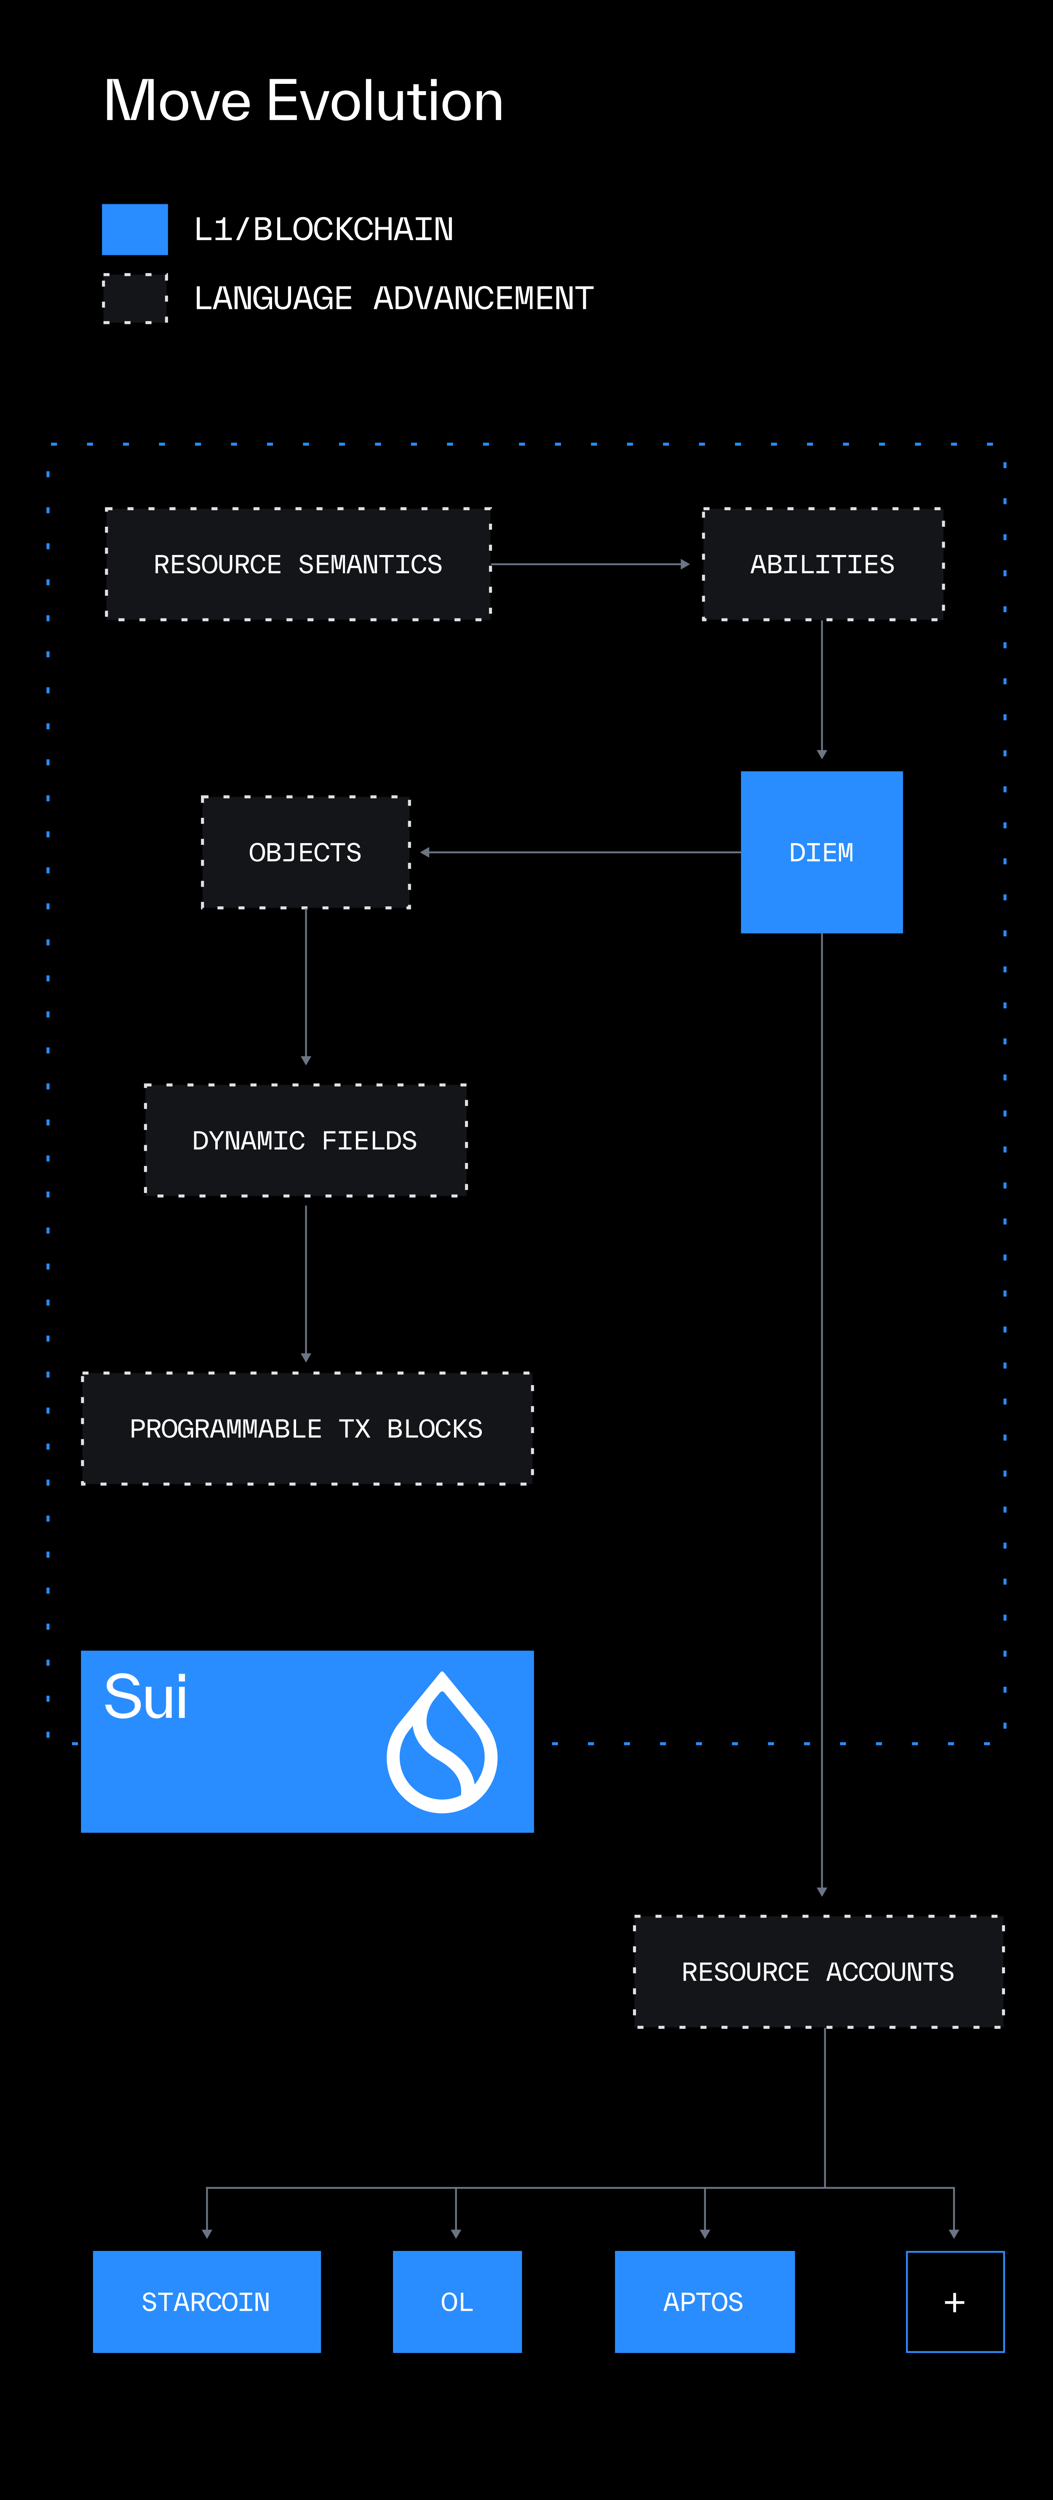 <svg width="351" height="833" viewBox="0 0 351 833" fill="none" xmlns="http://www.w3.org/2000/svg">
<rect width="351" height="833" fill="black"/>
<path d="M172 581C193.933 581 313.067 581 335 581L335 148L16 148L16 581L100.045 581" stroke="#298DFF" stroke-dasharray="2 10"/>
<path d="M51.226 26.32V40H49.408V26.374L45.358 40H41.578L37.528 26.374V40H35.71V26.32H39.418L43.468 39.946L47.518 26.32H51.226ZM58.066 40.198C55.204 40.198 53.368 38.164 53.368 35.176C53.368 32.188 55.204 30.154 58.066 30.154C60.928 30.154 62.746 32.188 62.746 35.176C62.746 38.164 60.928 40.198 58.066 40.198ZM58.066 38.902C59.902 38.902 60.946 37.444 60.946 35.176C60.946 32.908 59.902 31.45 58.066 31.45C56.23 31.45 55.168 32.908 55.168 35.176C55.168 37.444 56.23 38.902 58.066 38.902ZM68.443 39.91L71.575 30.352H73.375L70.153 40H66.715L63.493 30.352H65.293L68.443 39.91ZM83.245 35.032C83.245 35.212 83.227 35.464 83.209 35.698H75.919C76.063 37.786 77.125 38.902 78.727 38.902C80.131 38.902 80.869 38.254 81.229 37.174H83.029C82.471 39.226 80.905 40.198 78.727 40.198C75.811 40.198 74.137 38.074 74.137 35.176C74.137 32.242 75.847 30.154 78.709 30.154C81.409 30.154 83.245 32.062 83.245 35.032ZM78.709 31.45C77.179 31.45 76.153 32.44 75.937 34.366H81.445C81.337 32.638 80.293 31.45 78.709 31.45ZM91.7 33.754V38.38H98.954V40H89.882V26.32H98.792V27.94H91.7V32.134H98.666V33.754H91.7ZM104.901 39.91L108.033 30.352H109.833L106.611 40H103.173L99.951 30.352H101.751L104.901 39.91ZM115.275 40.198C112.413 40.198 110.577 38.164 110.577 35.176C110.577 32.188 112.413 30.154 115.275 30.154C118.137 30.154 119.955 32.188 119.955 35.176C119.955 38.164 118.137 40.198 115.275 40.198ZM115.275 38.902C117.111 38.902 118.155 37.444 118.155 35.176C118.155 32.908 117.111 31.45 115.275 31.45C113.439 31.45 112.377 32.908 112.377 35.176C112.377 37.444 113.439 38.902 115.275 38.902ZM123.742 40H121.978V26.32H123.742V40ZM132.542 36.058V30.352H134.306V40H132.542V38.074C132.128 39.172 131.174 40.198 129.572 40.198C127.394 40.198 126.26 38.524 126.26 36.364V36.328V30.352H128.024V36.058V36.094C128.024 38.038 128.888 38.902 130.292 38.902C131.696 38.902 132.542 38.02 132.542 36.058ZM140.96 38.668H142.04V40H140.78C139.106 40 137.792 39.19 137.792 37.354V37.318V31.684H135.758V30.352H137.792V28.066H139.556V30.352H142.004V31.684H139.556V37.318V37.354C139.556 38.38 140.078 38.668 140.96 38.668ZM145.563 28.696H143.655V26.32H145.563V28.696ZM145.491 40H143.727V30.352H145.491V40ZM152.203 40.198C149.341 40.198 147.505 38.164 147.505 35.176C147.505 32.188 149.341 30.154 152.203 30.154C155.065 30.154 156.883 32.188 156.883 35.176C156.883 38.164 155.065 40.198 152.203 40.198ZM152.203 38.902C154.039 38.902 155.083 37.444 155.083 35.176C155.083 32.908 154.039 31.45 152.203 31.45C150.367 31.45 149.305 32.908 149.305 35.176C149.305 37.444 150.367 38.902 152.203 38.902ZM163.694 30.154C165.872 30.154 167.042 31.828 167.042 33.988V34.024V40H165.278V34.294V34.258C165.278 32.296 164.378 31.45 162.974 31.45C161.57 31.45 160.67 32.314 160.67 34.294V40H158.906V30.352H160.67V32.314C161.102 31.18 162.038 30.154 163.694 30.154Z" fill="white"/>
<path d="M65.59 72.4H66.6L66.6 79.1L70.48 79.1V80L65.59 80L65.59 72.4ZM71.832 79.18L74.122 79.19L74.122 74.34H71.992V73.52H72.852C73.172 73.52 73.432 73.49 73.632 73.43C73.832 73.37 73.982 73.27 74.082 73.14C74.182 73.01 74.262 72.84 74.312 72.63L74.372 72.4H75.112L75.112 79.18L77.272 79.18V80L71.832 80V79.18ZM82.054 72.4H83.114L79.764 80H78.704L82.054 72.4ZM85.106 72.4L87.776 72.38C88.356 72.38 88.836 72.47 89.216 72.65C89.596 72.83 89.876 73.07 90.046 73.37C90.216 73.67 90.306 74 90.306 74.37C90.306 74.7 90.226 74.99 90.066 75.24C89.906 75.49 89.686 75.68 89.406 75.82C89.126 75.96 88.806 76.05 88.436 76.09C89.126 76.12 89.656 76.28 90.016 76.58C90.376 76.88 90.556 77.32 90.556 77.89C90.556 78.34 90.446 78.72 90.226 79.04C90.006 79.36 89.696 79.6 89.286 79.76C88.876 79.92 88.376 80 87.786 80H85.106L85.106 72.4ZM87.806 79.08V79.09C88.366 79.09 88.786 78.98 89.066 78.76C89.346 78.54 89.486 78.22 89.486 77.8C89.486 77.38 89.346 77.06 89.066 76.84C88.786 76.62 88.366 76.51 87.806 76.51H86.106L86.106 79.08H87.806ZM87.766 75.62V75.61C88.246 75.61 88.616 75.51 88.866 75.32C89.116 75.13 89.246 74.84 89.246 74.45C89.246 74.06 89.116 73.77 88.856 73.58C88.596 73.39 88.236 73.29 87.766 73.29H86.106V75.62H87.766ZM92.398 72.4L93.408 72.4L93.408 79.1H97.288V80L92.398 80L92.398 72.4ZM99.32 79.65C98.84 79.34 98.47 78.89 98.21 78.3C97.95 77.71 97.82 77.01 97.82 76.2C97.82 75.39 97.95 74.69 98.21 74.1C98.47 73.51 98.84 73.06 99.32 72.75C99.8 72.44 100.36 72.29 101.01 72.29C101.66 72.29 102.22 72.44 102.7 72.75C103.18 73.06 103.55 73.51 103.81 74.1C104.07 74.69 104.2 75.39 104.2 76.2C104.2 77.01 104.07 77.71 103.81 78.3C103.55 78.89 103.18 79.34 102.7 79.65C102.22 79.96 101.66 80.11 101.01 80.11C100.36 80.11 99.8 79.96 99.32 79.65ZM99.11 77.86H99.07C99.24 78.32 99.49 78.67 99.81 78.91C100.13 79.15 100.52 79.27 100.97 79.27C101.42 79.27 101.81 79.15 102.13 78.91C102.45 78.67 102.7 78.32 102.87 77.86C103.04 77.4 103.13 76.85 103.13 76.2C103.13 75.55 103.05 75 102.88 74.54C102.71 74.08 102.46 73.73 102.14 73.49C101.82 73.25 101.44 73.13 100.99 73.13C100.54 73.13 100.16 73.25 99.84 73.49C99.52 73.73 99.27 74.08 99.1 74.54C98.93 75 98.85 75.55 98.85 76.2C98.85 76.85 98.94 77.4 99.11 77.86ZM106.232 79.65H106.222C105.742 79.34 105.372 78.89 105.112 78.3C104.852 77.71 104.722 77.01 104.722 76.2C104.722 75.39 104.852 74.69 105.112 74.1C105.372 73.51 105.742 73.06 106.222 72.75C106.702 72.44 107.262 72.29 107.912 72.29C108.682 72.29 109.322 72.51 109.822 72.95C110.322 73.39 110.672 74.03 110.862 74.86H109.812C109.512 73.71 108.872 73.13 107.902 73.13C107.452 73.13 107.072 73.25 106.752 73.49C106.432 73.73 106.182 74.08 106.012 74.54C105.842 75 105.762 75.55 105.762 76.2C105.762 76.85 105.852 77.4 106.022 77.86C106.192 78.32 106.442 78.67 106.762 78.91C107.082 79.15 107.472 79.27 107.922 79.27C108.412 79.27 108.822 79.12 109.142 78.82C109.462 78.52 109.702 78.09 109.852 77.52H110.902C110.712 78.35 110.362 78.99 109.852 79.44C109.342 79.89 108.702 80.11 107.922 80.11C107.272 80.11 106.712 79.96 106.232 79.65ZM113.304 76.12L113.304 80H112.294L112.294 72.4H113.304V75.9L116.384 72.4H117.684L114.514 76L118.024 80H116.694L113.304 76.12ZM119.636 79.65H119.626C119.146 79.34 118.776 78.89 118.516 78.3C118.256 77.71 118.126 77.01 118.126 76.2C118.126 75.39 118.256 74.69 118.516 74.1C118.776 73.51 119.146 73.06 119.626 72.75C120.106 72.44 120.666 72.29 121.316 72.29C122.086 72.29 122.726 72.51 123.226 72.95C123.726 73.39 124.076 74.03 124.266 74.86H123.216C122.916 73.71 122.276 73.13 121.306 73.13C120.856 73.13 120.476 73.25 120.156 73.49C119.836 73.73 119.586 74.08 119.416 74.54C119.246 75 119.166 75.55 119.166 76.2C119.166 76.85 119.256 77.4 119.426 77.86C119.596 78.32 119.846 78.67 120.166 78.91C120.486 79.15 120.876 79.27 121.326 79.27C121.816 79.27 122.226 79.12 122.546 78.82C122.866 78.52 123.106 78.09 123.256 77.52H124.306C124.116 78.35 123.766 78.99 123.256 79.44C122.746 79.89 122.106 80.11 121.326 80.11C120.676 80.11 120.116 79.96 119.636 79.65ZM125.108 72.4H126.118V75.63H129.518V72.4H130.528V80H129.518V76.53H126.118L126.118 80L125.108 80L125.108 72.4ZM133.51 72.4L135.54 72.4L137.8 80H136.72L136.09 77.84L132.96 77.84L132.33 80H131.25L133.51 72.4ZM135.83 76.94L134.53 72.45L133.22 76.94L135.83 76.94ZM138.591 79.1H140.721V73.3H138.591V72.4L143.861 72.4V73.3L141.731 73.3V79.1L143.861 79.1V80L138.591 80V79.1ZM145.213 72.4H147.253L149.623 79.94V72.4H150.633V80H148.593L146.223 72.46V80H145.213V72.4Z" fill="white"/>
<path d="M65.59 95.4H66.6L66.6 102.1L70.48 102.1V103L65.59 103L65.59 95.4ZM73.192 95.4H75.222L77.482 103H76.402L75.772 100.84H72.642L72.012 103H70.932L73.192 95.4ZM75.512 99.94L74.212 95.45L72.902 99.94H75.512ZM78.194 95.4H80.234L82.604 102.94L82.604 95.4H83.614L83.614 103H81.574L79.204 95.46L79.204 103H78.194L78.194 95.4ZM85.916 102.65L85.896 102.63C85.436 102.32 85.086 101.87 84.836 101.28C84.586 100.69 84.456 99.99 84.456 99.18C84.456 98.37 84.586 97.67 84.846 97.08C85.106 96.49 85.476 96.04 85.956 95.73C86.436 95.42 86.996 95.27 87.646 95.27C88.416 95.27 89.046 95.48 89.536 95.91C90.026 96.34 90.376 96.95 90.586 97.74H89.536C89.226 96.67 88.596 96.13 87.646 96.13C87.196 96.13 86.816 96.25 86.496 96.49C86.176 96.73 85.926 97.08 85.756 97.54C85.586 98 85.506 98.55 85.506 99.2C85.506 99.85 85.596 100.4 85.766 100.86C85.936 101.32 86.176 101.67 86.496 101.91C86.816 102.15 87.196 102.27 87.636 102.27C88.036 102.27 88.386 102.17 88.696 101.98C89.006 101.79 89.246 101.51 89.416 101.14C89.586 100.77 89.676 100.33 89.686 99.82H87.416V98.92H90.696L90.696 103.01H89.816V101.1C89.726 101.45 89.586 101.77 89.396 102.07C89.206 102.37 88.946 102.62 88.626 102.82C88.306 103.02 87.926 103.12 87.486 103.12C86.896 103.12 86.376 102.96 85.916 102.65ZM92.258 102.34V102.33C91.818 101.82 91.598 101.06 91.598 100.05V100.03V95.4H92.608V100.09V100.11C92.608 100.85 92.748 101.39 93.038 101.74C93.328 102.09 93.748 102.26 94.308 102.26C94.868 102.26 95.288 102.08 95.578 101.73C95.868 101.38 96.008 100.83 96.008 100.08V95.39H97.018V100.02C97.018 101.04 96.798 101.81 96.358 102.33C95.918 102.85 95.238 103.11 94.308 103.11C93.378 103.11 92.698 102.85 92.258 102.34ZM100 95.4L102.03 95.4L104.29 103H103.21L102.58 100.84L99.45 100.84L98.82 103H97.74L100 95.4ZM102.32 99.94L101.02 95.45L99.71 99.94L102.32 99.94ZM106.022 102.65L106.002 102.63C105.542 102.32 105.192 101.87 104.942 101.28C104.692 100.69 104.562 99.99 104.562 99.18C104.562 98.37 104.692 97.67 104.952 97.08C105.212 96.49 105.582 96.04 106.062 95.73C106.542 95.42 107.102 95.27 107.752 95.27C108.522 95.27 109.152 95.48 109.642 95.91C110.132 96.34 110.482 96.95 110.692 97.74H109.642C109.332 96.67 108.702 96.13 107.752 96.13C107.302 96.13 106.922 96.25 106.602 96.49C106.282 96.73 106.032 97.08 105.862 97.54C105.692 98 105.612 98.55 105.612 99.2C105.612 99.85 105.702 100.4 105.872 100.86C106.042 101.32 106.282 101.67 106.602 101.91C106.922 102.15 107.302 102.27 107.742 102.27C108.142 102.27 108.492 102.17 108.802 101.98C109.112 101.79 109.352 101.51 109.522 101.14C109.692 100.77 109.782 100.33 109.792 99.82L107.522 99.82V98.92L110.802 98.92L110.802 103.01H109.922L109.922 101.1C109.832 101.45 109.692 101.77 109.502 102.07C109.312 102.37 109.052 102.62 108.732 102.82C108.412 103.02 108.032 103.12 107.592 103.12C107.002 103.12 106.482 102.96 106.022 102.65ZM112.174 95.4H117.004V96.3H113.184V98.63H116.934V99.53H113.184L113.184 102.1H117.104V103H112.174L112.174 95.4ZM126.808 95.4H128.838L131.098 103H130.018L129.388 100.84H126.258L125.628 103H124.548L126.808 95.4ZM129.128 99.94L127.828 95.45L126.518 99.94H129.128ZM131.87 95.4H133.93C134.68 95.4 135.33 95.55 135.88 95.84C136.43 96.13 136.86 96.56 137.17 97.13C137.48 97.7 137.63 98.39 137.63 99.2C137.63 100.01 137.48 100.7 137.17 101.27C136.86 101.84 136.43 102.27 135.88 102.56C135.33 102.85 134.68 103 133.93 103H131.87V95.4ZM133.96 102.1V102.08C134.51 102.08 134.98 101.97 135.37 101.75C135.76 101.53 136.06 101.2 136.27 100.77C136.48 100.34 136.58 99.81 136.58 99.19C136.58 98.58 136.48 98.06 136.27 97.63C136.06 97.2 135.76 96.87 135.37 96.64C134.98 96.41 134.51 96.3 133.96 96.3H132.88V102.1H133.96ZM138.071 95.4H139.181L141.221 102.96L143.261 95.4H144.371L142.251 103H140.191L138.071 95.4ZM146.913 95.4H148.943L151.203 103H150.123L149.493 100.84H146.363L145.733 103H144.653L146.913 95.4ZM149.233 99.94L147.933 95.45L146.623 99.94H149.233ZM151.915 95.4H153.955L156.325 102.94V95.4H157.335V103H155.295L152.925 95.46V103H151.915V95.4ZM159.847 102.65H159.837C159.357 102.34 158.987 101.89 158.727 101.3C158.467 100.71 158.337 100.01 158.337 99.2C158.337 98.39 158.467 97.69 158.727 97.1C158.987 96.51 159.357 96.06 159.837 95.75C160.317 95.44 160.877 95.29 161.527 95.29C162.297 95.29 162.937 95.51 163.437 95.95C163.937 96.39 164.287 97.03 164.477 97.86H163.427C163.127 96.71 162.487 96.13 161.517 96.13C161.067 96.13 160.687 96.25 160.367 96.49C160.047 96.73 159.797 97.08 159.627 97.54C159.457 98 159.377 98.55 159.377 99.2C159.377 99.85 159.467 100.4 159.637 100.86C159.807 101.32 160.057 101.67 160.377 101.91C160.697 102.15 161.087 102.27 161.537 102.27C162.027 102.27 162.437 102.12 162.757 101.82C163.077 101.52 163.317 101.09 163.467 100.52H164.517C164.327 101.35 163.977 101.99 163.467 102.44C162.957 102.89 162.317 103.11 161.537 103.11C160.887 103.11 160.327 102.96 159.847 102.65ZM165.789 95.4L170.619 95.4V96.3L166.799 96.3V98.63L170.549 98.63V99.53L166.799 99.53V102.1L170.719 102.1V103L165.789 103V95.4ZM171.951 95.4H173.691L174.731 101.23L175.771 95.4L177.511 95.4V103H176.641V95.46L175.601 101.29L173.861 101.29L172.821 95.46V103H171.951V95.4ZM179.193 95.4H184.023V96.3H180.203V98.63H183.953V99.53H180.203V102.1H184.123V103H179.193V95.4ZM185.425 95.4H187.465L189.835 102.94V95.4H190.845V103H188.805L186.435 95.46V103H185.425V95.4ZM194.337 96.3L191.807 96.3V95.4L197.877 95.4V96.3H195.347V103H194.337V96.3Z" fill="white"/>
<rect x="34" y="68" width="22" height="17" fill="#298DFF"/>
<rect x="34.5" y="91.5" width="21" height="16" fill="#131518" stroke="#E0E2E6" stroke-dasharray="2 5"/>
<rect x="35.5" y="169.5" width="128" height="37" fill="#131518"/>
<rect x="35.5" y="169.5" width="128" height="37" stroke="#E0E2E6" stroke-dasharray="2 5"/>
<path d="M51.856 184.92L53.976 184.928C54.416 184.928 54.8 185 55.128 185.144C55.456 185.288 55.704 185.496 55.88 185.768C56.056 186.04 56.144 186.36 56.144 186.72C56.144 187.136 56.032 187.488 55.8 187.784C55.568 188.08 55.248 188.288 54.84 188.408L56.184 191H55.24L53.976 188.52H52.664V191H51.856L51.856 184.92ZM53.992 187.808L53.984 187.792C54.392 187.792 54.712 187.696 54.944 187.512C55.176 187.328 55.296 187.064 55.296 186.72C55.296 186.376 55.184 186.112 54.952 185.928C54.72 185.744 54.4 185.648 53.992 185.648H52.656L52.656 187.808H53.992ZM57.37 184.92L61.234 184.92V185.64L58.178 185.64L58.178 187.504L61.178 187.504L61.178 188.224L58.178 188.224V190.28L61.314 190.28L61.314 191L57.37 191L57.37 184.92ZM63.475 190.864L63.443 190.816C63.115 190.664 62.851 190.44 62.651 190.152C62.451 189.864 62.323 189.52 62.267 189.128H63.107C63.155 189.536 63.307 189.84 63.563 190.048C63.819 190.256 64.155 190.36 64.563 190.36C64.843 190.36 65.083 190.312 65.291 190.224C65.499 190.136 65.659 190.008 65.763 189.848C65.867 189.688 65.923 189.496 65.923 189.28C65.923 189.064 65.875 188.896 65.787 188.776C65.699 188.656 65.571 188.56 65.403 188.496C65.235 188.432 64.979 188.352 64.635 188.264L63.931 188.08C63.475 187.96 63.115 187.768 62.843 187.512C62.571 187.256 62.435 186.912 62.435 186.48C62.435 186.168 62.531 185.88 62.715 185.624C62.899 185.368 63.147 185.168 63.459 185.024C63.771 184.88 64.115 184.808 64.483 184.808C64.875 184.808 65.219 184.88 65.515 185.016C65.811 185.152 66.051 185.344 66.235 185.592C66.419 185.84 66.539 186.136 66.595 186.472H65.755C65.675 186.136 65.531 185.888 65.315 185.728C65.099 185.568 64.827 185.488 64.499 185.488C64.275 185.488 64.067 185.528 63.875 185.608C63.683 185.688 63.531 185.8 63.419 185.944C63.307 186.088 63.251 186.248 63.251 186.432C63.251 186.616 63.291 186.768 63.371 186.888C63.451 187.008 63.571 187.104 63.739 187.176C63.907 187.248 64.139 187.328 64.435 187.408L65.139 187.592C65.523 187.696 65.835 187.816 66.067 187.952C66.299 188.088 66.475 188.256 66.587 188.464C66.699 188.672 66.755 188.928 66.755 189.24C66.755 189.6 66.667 189.92 66.483 190.2C66.299 190.48 66.043 190.696 65.715 190.856C65.387 191.016 65.011 191.096 64.587 191.096C64.171 191.096 63.803 191.016 63.475 190.864ZM68.533 190.72C68.149 190.472 67.853 190.112 67.645 189.64C67.437 189.168 67.333 188.608 67.333 187.96C67.333 187.312 67.437 186.752 67.645 186.28C67.853 185.808 68.149 185.448 68.533 185.2C68.917 184.952 69.365 184.832 69.885 184.832C70.405 184.832 70.853 184.952 71.237 185.2C71.621 185.448 71.917 185.808 72.125 186.28C72.333 186.752 72.437 187.312 72.437 187.96C72.437 188.608 72.333 189.168 72.125 189.64C71.917 190.112 71.621 190.472 71.237 190.72C70.853 190.968 70.405 191.088 69.885 191.088C69.365 191.088 68.917 190.968 68.533 190.72ZM68.365 189.288H68.333C68.469 189.656 68.669 189.936 68.925 190.128C69.181 190.32 69.493 190.416 69.853 190.416C70.213 190.416 70.525 190.32 70.781 190.128C71.037 189.936 71.237 189.656 71.373 189.288C71.509 188.92 71.581 188.48 71.581 187.96C71.581 187.44 71.517 187 71.381 186.632C71.245 186.264 71.045 185.984 70.789 185.792C70.533 185.6 70.229 185.504 69.869 185.504C69.509 185.504 69.205 185.6 68.949 185.792C68.693 185.984 68.493 186.264 68.357 186.632C68.221 187 68.157 187.44 68.157 187.96C68.157 188.48 68.229 188.92 68.365 189.288ZM73.606 190.472V190.464C73.254 190.056 73.078 189.448 73.078 188.64V188.624V184.92H73.886V188.672V188.688C73.886 189.28 73.998 189.712 74.23 189.992C74.462 190.272 74.798 190.408 75.246 190.408C75.694 190.408 76.03 190.264 76.262 189.984C76.494 189.704 76.606 189.264 76.606 188.664V184.912H77.414V188.616C77.414 189.432 77.238 190.048 76.886 190.464C76.534 190.88 75.99 191.088 75.246 191.088C74.502 191.088 73.958 190.88 73.606 190.472ZM78.664 184.92L80.784 184.928C81.224 184.928 81.608 185 81.936 185.144C82.264 185.288 82.512 185.496 82.688 185.768C82.864 186.04 82.952 186.36 82.952 186.72C82.952 187.136 82.84 187.488 82.608 187.784C82.376 188.08 82.056 188.288 81.648 188.408L82.992 191H82.048L80.784 188.52H79.472L79.472 191H78.664L78.664 184.92ZM80.8 187.808L80.792 187.792C81.2 187.792 81.52 187.696 81.752 187.512C81.984 187.328 82.104 187.064 82.104 186.72C82.104 186.376 81.992 186.112 81.76 185.928C81.528 185.744 81.208 185.648 80.8 185.648H79.464V187.808H80.8ZM84.785 190.72H84.777C84.393 190.472 84.097 190.112 83.889 189.64C83.681 189.168 83.577 188.608 83.577 187.96C83.577 187.312 83.681 186.752 83.889 186.28C84.097 185.808 84.393 185.448 84.777 185.2C85.161 184.952 85.609 184.832 86.129 184.832C86.745 184.832 87.257 185.008 87.657 185.36C88.057 185.712 88.337 186.224 88.489 186.888H87.649C87.409 185.968 86.897 185.504 86.121 185.504C85.761 185.504 85.457 185.6 85.201 185.792C84.945 185.984 84.745 186.264 84.609 186.632C84.473 187 84.409 187.44 84.409 187.96C84.409 188.48 84.481 188.92 84.617 189.288C84.753 189.656 84.953 189.936 85.209 190.128C85.465 190.32 85.777 190.416 86.137 190.416C86.529 190.416 86.857 190.296 87.113 190.056C87.369 189.816 87.561 189.472 87.681 189.016H88.521C88.369 189.68 88.089 190.192 87.681 190.552C87.273 190.912 86.761 191.088 86.137 191.088C85.617 191.088 85.169 190.968 84.785 190.72ZM89.539 184.92L93.403 184.92V185.64L90.347 185.64V187.504L93.347 187.504V188.224L90.347 188.224V190.28L93.483 190.28V191L89.539 191V184.92ZM101.006 190.864L100.974 190.816C100.646 190.664 100.382 190.44 100.182 190.152C99.982 189.864 99.854 189.52 99.798 189.128H100.638C100.686 189.536 100.838 189.84 101.094 190.048C101.35 190.256 101.686 190.36 102.094 190.36C102.374 190.36 102.614 190.312 102.822 190.224C103.03 190.136 103.19 190.008 103.294 189.848C103.398 189.688 103.454 189.496 103.454 189.28C103.454 189.064 103.406 188.896 103.318 188.776C103.23 188.656 103.102 188.56 102.934 188.496C102.766 188.432 102.51 188.352 102.166 188.264L101.462 188.08C101.006 187.96 100.646 187.768 100.374 187.512C100.102 187.256 99.966 186.912 99.966 186.48C99.966 186.168 100.062 185.88 100.246 185.624C100.43 185.368 100.678 185.168 100.99 185.024C101.302 184.88 101.646 184.808 102.014 184.808C102.406 184.808 102.75 184.88 103.046 185.016C103.342 185.152 103.582 185.344 103.766 185.592C103.95 185.84 104.07 186.136 104.126 186.472H103.286C103.206 186.136 103.062 185.888 102.846 185.728C102.63 185.568 102.358 185.488 102.03 185.488C101.806 185.488 101.598 185.528 101.406 185.608C101.214 185.688 101.062 185.8 100.95 185.944C100.838 186.088 100.782 186.248 100.782 186.432C100.782 186.616 100.822 186.768 100.902 186.888C100.982 187.008 101.102 187.104 101.27 187.176C101.438 187.248 101.67 187.328 101.966 187.408L102.67 187.592C103.054 187.696 103.366 187.816 103.598 187.952C103.83 188.088 104.006 188.256 104.118 188.464C104.23 188.672 104.286 188.928 104.286 189.24C104.286 189.6 104.198 189.92 104.014 190.2C103.83 190.48 103.574 190.696 103.246 190.856C102.918 191.016 102.542 191.096 102.118 191.096C101.702 191.096 101.334 191.016 101.006 190.864ZM105.624 184.92L109.488 184.92V185.64L106.432 185.64V187.504L109.432 187.504V188.224L106.432 188.224V190.28L109.568 190.28V191L105.624 191V184.92ZM110.553 184.92H111.945L112.777 189.584L113.609 184.92H115.001L115.001 191H114.305V184.968L113.473 189.632H112.081L111.249 184.968V191H110.553V184.92ZM117.331 184.92H118.955L120.763 191H119.899L119.395 189.272H116.891L116.387 191H115.523L117.331 184.92ZM119.187 188.552L118.147 184.96L117.099 188.552H119.187ZM121.332 184.92H122.964L124.86 190.952L124.86 184.92L125.668 184.92L125.668 191H124.036L122.14 184.968L122.14 191H121.332L121.332 184.92ZM128.462 185.64H126.438V184.92H131.294V185.64H129.27V191H128.462V185.64ZM132.119 190.28H133.823V185.64H132.119V184.92H136.335V185.64H134.631V190.28H136.335V191H132.119V190.28ZM138.401 190.72H138.393C138.009 190.472 137.713 190.112 137.505 189.64C137.297 189.168 137.193 188.608 137.193 187.96C137.193 187.312 137.297 186.752 137.505 186.28C137.713 185.808 138.009 185.448 138.393 185.2C138.777 184.952 139.225 184.832 139.745 184.832C140.361 184.832 140.873 185.008 141.273 185.36C141.673 185.712 141.953 186.224 142.105 186.888L141.265 186.888C141.025 185.968 140.513 185.504 139.737 185.504C139.377 185.504 139.073 185.6 138.817 185.792C138.561 185.984 138.361 186.264 138.225 186.632C138.089 187 138.025 187.44 138.025 187.96C138.025 188.48 138.097 188.92 138.233 189.288C138.369 189.656 138.569 189.936 138.825 190.128C139.081 190.32 139.393 190.416 139.753 190.416C140.145 190.416 140.473 190.296 140.729 190.056C140.985 189.816 141.177 189.472 141.297 189.016L142.137 189.016C141.985 189.68 141.705 190.192 141.297 190.552C140.889 190.912 140.377 191.088 139.753 191.088C139.233 191.088 138.785 190.968 138.401 190.72ZM143.899 190.864L143.867 190.816C143.539 190.664 143.275 190.44 143.075 190.152C142.875 189.864 142.747 189.52 142.691 189.128H143.531C143.579 189.536 143.731 189.84 143.987 190.048C144.243 190.256 144.579 190.36 144.987 190.36C145.267 190.36 145.507 190.312 145.715 190.224C145.923 190.136 146.083 190.008 146.187 189.848C146.291 189.688 146.347 189.496 146.347 189.28C146.347 189.064 146.299 188.896 146.211 188.776C146.123 188.656 145.995 188.56 145.827 188.496C145.659 188.432 145.403 188.352 145.059 188.264L144.355 188.08C143.899 187.96 143.539 187.768 143.267 187.512C142.995 187.256 142.859 186.912 142.859 186.48C142.859 186.168 142.955 185.88 143.139 185.624C143.323 185.368 143.571 185.168 143.883 185.024C144.195 184.88 144.539 184.808 144.907 184.808C145.299 184.808 145.643 184.88 145.939 185.016C146.235 185.152 146.475 185.344 146.659 185.592C146.843 185.84 146.963 186.136 147.019 186.472H146.179C146.099 186.136 145.955 185.888 145.739 185.728C145.523 185.568 145.251 185.488 144.923 185.488C144.699 185.488 144.491 185.528 144.299 185.608C144.107 185.688 143.955 185.8 143.843 185.944C143.731 186.088 143.675 186.248 143.675 186.432C143.675 186.616 143.715 186.768 143.795 186.888C143.875 187.008 143.995 187.104 144.163 187.176C144.331 187.248 144.563 187.328 144.859 187.408L145.563 187.592C145.947 187.696 146.259 187.816 146.491 187.952C146.723 188.088 146.899 188.256 147.011 188.464C147.123 188.672 147.179 188.928 147.179 189.24C147.179 189.6 147.091 189.92 146.907 190.2C146.723 190.48 146.467 190.696 146.139 190.856C145.811 191.016 145.435 191.096 145.011 191.096C144.595 191.096 144.227 191.016 143.899 190.864Z" fill="white"/>
<rect x="234.5" y="169.5" width="80" height="37" fill="#131518"/>
<rect x="234.5" y="169.5" width="80" height="37" stroke="#E0E2E6" stroke-dasharray="2 5"/>
<path d="M251.992 184.92H253.616L255.424 191H254.56L254.056 189.272H251.552L251.048 191H250.184L251.992 184.92ZM253.848 188.552L252.808 184.96L251.76 188.552H253.848ZM256.162 184.92L258.298 184.904C258.762 184.904 259.146 184.976 259.45 185.12C259.754 185.264 259.978 185.456 260.114 185.696C260.25 185.936 260.322 186.2 260.322 186.496C260.322 186.76 260.258 186.992 260.13 187.192C260.002 187.392 259.826 187.544 259.602 187.656C259.378 187.768 259.122 187.84 258.826 187.872C259.378 187.896 259.802 188.024 260.09 188.264C260.378 188.504 260.522 188.856 260.522 189.312C260.522 189.672 260.434 189.976 260.258 190.232C260.082 190.488 259.834 190.68 259.506 190.808C259.178 190.936 258.778 191 258.306 191H256.162V184.92ZM258.322 190.264V190.272C258.77 190.272 259.106 190.184 259.33 190.008C259.554 189.832 259.666 189.576 259.666 189.24C259.666 188.904 259.554 188.648 259.33 188.472C259.106 188.296 258.77 188.208 258.322 188.208H256.962V190.264H258.322ZM258.29 187.496V187.488C258.674 187.488 258.97 187.408 259.17 187.256C259.37 187.104 259.474 186.872 259.474 186.56C259.474 186.248 259.37 186.016 259.162 185.864C258.954 185.712 258.666 185.632 258.29 185.632H256.962V187.496H258.29ZM261.419 190.28H263.123V185.64H261.419V184.92H265.635V185.64H263.931V190.28H265.635V191H261.419V190.28ZM267.357 184.92H268.165V190.28H271.269V191H267.357V184.92ZM272.142 190.28H273.846V185.64H272.142V184.92L276.358 184.92V185.64L274.654 185.64V190.28H276.358V191L272.142 191V190.28ZM279.208 185.64H277.184V184.92H282.04V185.64H280.016V191H279.208V185.64ZM282.865 190.28H284.569V185.64H282.865V184.92H287.081V185.64H285.377V190.28H287.081V191H282.865V190.28ZM288.539 184.92L292.403 184.92V185.64L289.347 185.64V187.504L292.347 187.504V188.224L289.347 188.224V190.28L292.483 190.28V191L288.539 191V184.92ZM294.645 190.864L294.613 190.816C294.285 190.664 294.021 190.44 293.821 190.152C293.621 189.864 293.493 189.52 293.437 189.128H294.277C294.325 189.536 294.477 189.84 294.733 190.048C294.989 190.256 295.325 190.36 295.733 190.36C296.013 190.36 296.253 190.312 296.461 190.224C296.669 190.136 296.829 190.008 296.933 189.848C297.037 189.688 297.093 189.496 297.093 189.28C297.093 189.064 297.045 188.896 296.957 188.776C296.869 188.656 296.741 188.56 296.573 188.496C296.405 188.432 296.149 188.352 295.805 188.264L295.101 188.08C294.645 187.96 294.285 187.768 294.013 187.512C293.741 187.256 293.605 186.912 293.605 186.48C293.605 186.168 293.701 185.88 293.885 185.624C294.069 185.368 294.317 185.168 294.629 185.024C294.941 184.88 295.285 184.808 295.653 184.808C296.045 184.808 296.389 184.88 296.685 185.016C296.981 185.152 297.221 185.344 297.405 185.592C297.589 185.84 297.709 186.136 297.765 186.472H296.925C296.845 186.136 296.701 185.888 296.485 185.728C296.269 185.568 295.997 185.488 295.669 185.488C295.445 185.488 295.237 185.528 295.045 185.608C294.853 185.688 294.701 185.8 294.589 185.944C294.477 186.088 294.421 186.248 294.421 186.432C294.421 186.616 294.461 186.768 294.541 186.888C294.621 187.008 294.741 187.104 294.909 187.176C295.077 187.248 295.309 187.328 295.605 187.408L296.309 187.592C296.693 187.696 297.005 187.816 297.237 187.952C297.469 188.088 297.645 188.256 297.757 188.464C297.869 188.672 297.925 188.928 297.925 189.24C297.925 189.6 297.837 189.92 297.653 190.2C297.469 190.48 297.213 190.696 296.885 190.856C296.557 191.016 296.181 191.096 295.757 191.096C295.341 191.096 294.973 191.016 294.645 190.864Z" fill="white"/>
<rect x="67.5" y="265.5" width="69" height="37" fill="#131518"/>
<rect x="67.5" y="265.5" width="69" height="37" stroke="#E0E2E6" stroke-dasharray="2 5"/>
<path d="M84.448 286.72C84.064 286.472 83.768 286.112 83.56 285.64C83.352 285.168 83.248 284.608 83.248 283.96C83.248 283.312 83.352 282.752 83.56 282.28C83.768 281.808 84.064 281.448 84.448 281.2C84.832 280.952 85.28 280.832 85.8 280.832C86.32 280.832 86.768 280.952 87.152 281.2C87.536 281.448 87.832 281.808 88.04 282.28C88.248 282.752 88.352 283.312 88.352 283.96C88.352 284.608 88.248 285.168 88.04 285.64C87.832 286.112 87.536 286.472 87.152 286.72C86.768 286.968 86.32 287.088 85.8 287.088C85.28 287.088 84.832 286.968 84.448 286.72ZM84.28 285.288H84.248C84.384 285.656 84.584 285.936 84.84 286.128C85.096 286.32 85.408 286.416 85.768 286.416C86.128 286.416 86.44 286.32 86.696 286.128C86.952 285.936 87.152 285.656 87.288 285.288C87.424 284.92 87.496 284.48 87.496 283.96C87.496 283.44 87.432 283 87.296 282.632C87.16 282.264 86.96 281.984 86.704 281.792C86.448 281.6 86.144 281.504 85.784 281.504C85.424 281.504 85.12 281.6 84.864 281.792C84.608 281.984 84.408 282.264 84.272 282.632C84.136 283 84.072 283.44 84.072 283.96C84.072 284.48 84.144 284.92 84.28 285.288ZM89.162 280.92L91.298 280.904C91.762 280.904 92.146 280.976 92.45 281.12C92.754 281.264 92.978 281.456 93.114 281.696C93.25 281.936 93.322 282.2 93.322 282.496C93.322 282.76 93.258 282.992 93.13 283.192C93.002 283.392 92.826 283.544 92.602 283.656C92.378 283.768 92.122 283.84 91.826 283.872C92.378 283.896 92.802 284.024 93.09 284.264C93.378 284.504 93.522 284.856 93.522 285.312C93.522 285.672 93.434 285.976 93.258 286.232C93.082 286.488 92.834 286.68 92.506 286.808C92.178 286.936 91.778 287 91.306 287H89.162L89.162 280.92ZM91.322 286.264V286.272C91.77 286.272 92.106 286.184 92.33 286.008C92.554 285.832 92.666 285.576 92.666 285.24C92.666 284.904 92.554 284.648 92.33 284.472C92.106 284.296 91.77 284.208 91.322 284.208H89.962L89.962 286.264H91.322ZM91.29 283.496V283.488C91.674 283.488 91.97 283.408 92.17 283.256C92.37 283.104 92.474 282.872 92.474 282.56C92.474 282.248 92.37 282.016 92.162 281.864C91.954 281.712 91.666 281.632 91.29 281.632H89.962V283.496H91.29ZM94.451 286.28L96.571 286.272C96.803 286.272 96.971 286.224 97.075 286.12C97.179 286.016 97.235 285.864 97.235 285.656V281.632H94.827V280.912H98.043L98.043 285.776C98.043 286.176 97.923 286.48 97.683 286.688C97.443 286.896 97.107 287 96.667 287H94.451V286.28ZM100.093 280.92H103.957V281.64H100.901V283.504H103.901V284.224H100.901L100.901 286.28H104.037V287H100.093L100.093 280.92ZM106.062 286.72H106.054C105.67 286.472 105.374 286.112 105.166 285.64C104.958 285.168 104.854 284.608 104.854 283.96C104.854 283.312 104.958 282.752 105.166 282.28C105.374 281.808 105.67 281.448 106.054 281.2C106.438 280.952 106.886 280.832 107.406 280.832C108.022 280.832 108.534 281.008 108.934 281.36C109.334 281.712 109.614 282.224 109.766 282.888H108.926C108.686 281.968 108.174 281.504 107.398 281.504C107.038 281.504 106.734 281.6 106.478 281.792C106.222 281.984 106.022 282.264 105.886 282.632C105.75 283 105.686 283.44 105.686 283.96C105.686 284.48 105.758 284.92 105.894 285.288C106.03 285.656 106.23 285.936 106.486 286.128C106.742 286.32 107.054 286.416 107.414 286.416C107.806 286.416 108.134 286.296 108.39 286.056C108.646 285.816 108.838 285.472 108.958 285.016H109.798C109.646 285.68 109.366 286.192 108.958 286.552C108.55 286.912 108.038 287.088 107.414 287.088C106.894 287.088 106.446 286.968 106.062 286.72ZM112.208 281.64H110.184V280.92H115.04V281.64H113.016L113.016 287H112.208L112.208 281.64ZM116.921 286.864L116.889 286.816C116.561 286.664 116.297 286.44 116.097 286.152C115.897 285.864 115.769 285.52 115.713 285.128H116.553C116.601 285.536 116.753 285.84 117.009 286.048C117.265 286.256 117.601 286.36 118.009 286.36C118.289 286.36 118.529 286.312 118.737 286.224C118.945 286.136 119.105 286.008 119.209 285.848C119.313 285.688 119.369 285.496 119.369 285.28C119.369 285.064 119.321 284.896 119.233 284.776C119.145 284.656 119.017 284.56 118.849 284.496C118.681 284.432 118.425 284.352 118.081 284.264L117.377 284.08C116.921 283.96 116.561 283.768 116.289 283.512C116.017 283.256 115.881 282.912 115.881 282.48C115.881 282.168 115.977 281.88 116.161 281.624C116.345 281.368 116.593 281.168 116.905 281.024C117.217 280.88 117.561 280.808 117.929 280.808C118.321 280.808 118.665 280.88 118.961 281.016C119.257 281.152 119.497 281.344 119.681 281.592C119.865 281.84 119.985 282.136 120.041 282.472H119.201C119.121 282.136 118.977 281.888 118.761 281.728C118.545 281.568 118.273 281.488 117.945 281.488C117.721 281.488 117.513 281.528 117.321 281.608C117.129 281.688 116.977 281.8 116.865 281.944C116.753 282.088 116.697 282.248 116.697 282.432C116.697 282.616 116.737 282.768 116.817 282.888C116.897 283.008 117.017 283.104 117.185 283.176C117.353 283.248 117.585 283.328 117.881 283.408L118.585 283.592C118.969 283.696 119.281 283.816 119.513 283.952C119.745 284.088 119.921 284.256 120.033 284.464C120.145 284.672 120.201 284.928 120.201 285.24C120.201 285.6 120.113 285.92 119.929 286.2C119.745 286.48 119.489 286.696 119.161 286.856C118.833 287.016 118.457 287.096 118.033 287.096C117.617 287.096 117.249 287.016 116.921 286.864Z" fill="white"/>
<rect x="48.5" y="361.5" width="107" height="37" fill="#131518"/>
<rect x="48.5" y="361.5" width="107" height="37" stroke="#E0E2E6" stroke-dasharray="2 5"/>
<path d="M64.68 376.92H66.328C66.928 376.92 67.448 377.04 67.888 377.272C68.328 377.504 68.672 377.848 68.92 378.304C69.168 378.76 69.288 379.312 69.288 379.96C69.288 380.608 69.168 381.16 68.92 381.616C68.672 382.072 68.328 382.416 67.888 382.648C67.448 382.88 66.928 383 66.328 383H64.68L64.68 376.92ZM66.352 382.28V382.264C66.792 382.264 67.168 382.176 67.48 382C67.792 381.824 68.032 381.56 68.2 381.216C68.368 380.872 68.448 380.448 68.448 379.952C68.448 379.464 68.368 379.048 68.2 378.704C68.032 378.36 67.792 378.096 67.48 377.912C67.168 377.728 66.792 377.64 66.352 377.64H65.488L65.488 382.28H66.352ZM71.762 380.384L69.642 376.92H70.562L72.162 379.536L73.762 376.92H74.69L72.57 380.384L72.57 383H71.762L71.762 380.384ZM75.355 376.92H76.987L78.883 382.952L78.883 376.92H79.691L79.691 383H78.059L76.163 376.968L76.163 383H75.355L75.355 376.92ZM82.077 376.92H83.701L85.509 383H84.645L84.141 381.272H81.637L81.133 383L80.269 383L82.077 376.92ZM83.933 380.552L82.893 376.96L81.845 380.552H83.933ZM86.022 376.92H87.414L88.246 381.584L89.078 376.92H90.47L90.47 383H89.774L89.774 376.968L88.942 381.632H87.55L86.718 376.968L86.718 383H86.022L86.022 376.92ZM91.504 382.28H93.208L93.208 377.64H91.504V376.92H95.72V377.64H94.016L94.016 382.28H95.72V383H91.504V382.28ZM97.785 382.72H97.777C97.393 382.472 97.097 382.112 96.889 381.64C96.681 381.168 96.577 380.608 96.577 379.96C96.577 379.312 96.681 378.752 96.889 378.28C97.097 377.808 97.393 377.448 97.777 377.2C98.161 376.952 98.609 376.832 99.129 376.832C99.745 376.832 100.257 377.008 100.657 377.36C101.057 377.712 101.337 378.224 101.489 378.888H100.649C100.409 377.968 99.897 377.504 99.121 377.504C98.761 377.504 98.457 377.6 98.201 377.792C97.945 377.984 97.745 378.264 97.609 378.632C97.473 379 97.409 379.44 97.409 379.96C97.409 380.48 97.481 380.92 97.617 381.288C97.753 381.656 97.953 381.936 98.209 382.128C98.465 382.32 98.777 382.416 99.137 382.416C99.529 382.416 99.857 382.296 100.113 382.056C100.369 381.816 100.561 381.472 100.681 381.016H101.521C101.369 381.68 101.089 382.192 100.681 382.552C100.273 382.912 99.761 383.088 99.137 383.088C98.617 383.088 98.169 382.968 97.785 382.72ZM107.989 376.92H111.821V377.64H108.797V379.6H111.773V380.32H108.797V383H107.989V376.92ZM112.95 382.28L114.654 382.28V377.64L112.95 377.64V376.92L117.166 376.92V377.64H115.462V382.28H117.166V383L112.95 383V382.28ZM118.624 376.92H122.488V377.64H119.432V379.504H122.432V380.224H119.432V382.28H122.568V383H118.624V376.92ZM124.249 376.92H125.057V382.28H128.161V383H124.249V376.92ZM129.019 376.92H130.667C131.267 376.92 131.787 377.04 132.227 377.272C132.667 377.504 133.011 377.848 133.259 378.304C133.507 378.76 133.627 379.312 133.627 379.96C133.627 380.608 133.507 381.16 133.259 381.616C133.011 382.072 132.667 382.416 132.227 382.648C131.787 382.88 131.267 383 130.667 383H129.019V376.92ZM130.691 382.28V382.264C131.131 382.264 131.507 382.176 131.819 382C132.131 381.824 132.371 381.56 132.539 381.216C132.707 380.872 132.787 380.448 132.787 379.952C132.787 379.464 132.707 379.048 132.539 378.704C132.371 378.36 132.131 378.096 131.819 377.912C131.507 377.728 131.131 377.64 130.691 377.64H129.827V382.28H130.691ZM135.452 382.864L135.42 382.816C135.092 382.664 134.828 382.44 134.628 382.152C134.428 381.864 134.3 381.52 134.244 381.128H135.084C135.132 381.536 135.284 381.84 135.54 382.048C135.796 382.256 136.132 382.36 136.54 382.36C136.82 382.36 137.06 382.312 137.268 382.224C137.476 382.136 137.636 382.008 137.74 381.848C137.844 381.688 137.9 381.496 137.9 381.28C137.9 381.064 137.852 380.896 137.764 380.776C137.676 380.656 137.548 380.56 137.38 380.496C137.212 380.432 136.956 380.352 136.612 380.264L135.908 380.08C135.452 379.96 135.092 379.768 134.82 379.512C134.548 379.256 134.412 378.912 134.412 378.48C134.412 378.168 134.508 377.88 134.692 377.624C134.876 377.368 135.124 377.168 135.436 377.024C135.748 376.88 136.092 376.808 136.46 376.808C136.852 376.808 137.196 376.88 137.492 377.016C137.788 377.152 138.028 377.344 138.212 377.592C138.396 377.84 138.516 378.136 138.572 378.472H137.732C137.652 378.136 137.508 377.888 137.292 377.728C137.076 377.568 136.804 377.488 136.476 377.488C136.252 377.488 136.044 377.528 135.852 377.608C135.66 377.688 135.508 377.8 135.396 377.944C135.284 378.088 135.228 378.248 135.228 378.432C135.228 378.616 135.268 378.768 135.348 378.888C135.428 379.008 135.548 379.104 135.716 379.176C135.884 379.248 136.116 379.328 136.412 379.408L137.116 379.592C137.5 379.696 137.812 379.816 138.044 379.952C138.276 380.088 138.452 380.256 138.564 380.464C138.676 380.672 138.732 380.928 138.732 381.24C138.732 381.6 138.644 381.92 138.46 382.2C138.276 382.48 138.02 382.696 137.692 382.856C137.364 383.016 136.988 383.096 136.564 383.096C136.148 383.096 135.78 383.016 135.452 382.864Z" fill="white"/>
<rect width="76" height="34" transform="translate(31 750)" fill="#298DFF"/>
<path d="M48.752 769.864L48.72 769.816C48.392 769.664 48.128 769.44 47.928 769.152C47.728 768.864 47.6 768.52 47.544 768.128H48.384C48.432 768.536 48.584 768.84 48.84 769.048C49.096 769.256 49.432 769.36 49.84 769.36C50.12 769.36 50.36 769.312 50.568 769.224C50.776 769.136 50.936 769.008 51.04 768.848C51.144 768.688 51.2 768.496 51.2 768.28C51.2 768.064 51.152 767.896 51.064 767.776C50.976 767.656 50.848 767.56 50.68 767.496C50.512 767.432 50.256 767.352 49.912 767.264L49.208 767.08C48.752 766.96 48.392 766.768 48.12 766.512C47.848 766.256 47.712 765.912 47.712 765.48C47.712 765.168 47.808 764.88 47.992 764.624C48.176 764.368 48.424 764.168 48.736 764.024C49.048 763.88 49.392 763.808 49.76 763.808C50.152 763.808 50.496 763.88 50.792 764.016C51.088 764.152 51.328 764.344 51.512 764.592C51.696 764.84 51.816 765.136 51.872 765.472H51.032C50.952 765.136 50.808 764.888 50.592 764.728C50.376 764.568 50.104 764.488 49.776 764.488C49.552 764.488 49.344 764.528 49.152 764.608C48.96 764.688 48.808 764.8 48.696 764.944C48.584 765.088 48.528 765.248 48.528 765.432C48.528 765.616 48.568 765.768 48.648 765.888C48.728 766.008 48.848 766.104 49.016 766.176C49.184 766.248 49.416 766.328 49.712 766.408L50.416 766.592C50.8 766.696 51.112 766.816 51.344 766.952C51.576 767.088 51.752 767.256 51.864 767.464C51.976 767.672 52.032 767.928 52.032 768.24C52.032 768.6 51.944 768.92 51.76 769.2C51.576 769.48 51.32 769.696 50.992 769.856C50.664 770.016 50.288 770.096 49.864 770.096C49.448 770.096 49.08 770.016 48.752 769.864ZM54.762 764.64H52.738V763.92H57.594V764.64H55.57L55.57 770H54.762L54.762 764.64ZM59.715 763.92H61.339L63.147 770H62.283L61.779 768.272H59.275L58.771 770H57.907L59.715 763.92ZM61.571 767.552L60.531 763.96L59.483 767.552H61.571ZM63.941 763.92L66.061 763.928C66.501 763.928 66.885 764 67.213 764.144C67.541 764.288 67.789 764.496 67.965 764.768C68.141 765.04 68.229 765.36 68.229 765.72C68.229 766.136 68.117 766.488 67.885 766.784C67.653 767.08 67.333 767.288 66.925 767.408L68.269 770H67.325L66.061 767.52H64.749L64.749 770H63.941L63.941 763.92ZM66.077 766.808L66.069 766.792C66.477 766.792 66.797 766.696 67.029 766.512C67.261 766.328 67.381 766.064 67.381 765.72C67.381 765.376 67.269 765.112 67.037 764.928C66.805 764.744 66.485 764.648 66.077 764.648H64.741V766.808H66.077ZM70.062 769.72H70.054C69.67 769.472 69.374 769.112 69.166 768.64C68.958 768.168 68.854 767.608 68.854 766.96C68.854 766.312 68.958 765.752 69.166 765.28C69.374 764.808 69.67 764.448 70.054 764.2C70.438 763.952 70.886 763.832 71.406 763.832C72.022 763.832 72.534 764.008 72.934 764.36C73.334 764.712 73.614 765.224 73.766 765.888H72.926C72.686 764.968 72.174 764.504 71.398 764.504C71.038 764.504 70.734 764.6 70.478 764.792C70.222 764.984 70.022 765.264 69.886 765.632C69.75 766 69.686 766.44 69.686 766.96C69.686 767.48 69.758 767.92 69.894 768.288C70.03 768.656 70.23 768.936 70.486 769.128C70.742 769.32 71.054 769.416 71.414 769.416C71.806 769.416 72.134 769.296 72.39 769.056C72.646 768.816 72.838 768.472 72.958 768.016H73.798C73.646 768.68 73.366 769.192 72.958 769.552C72.55 769.912 72.038 770.088 71.414 770.088C70.894 770.088 70.446 769.968 70.062 769.72ZM75.256 769.72C74.872 769.472 74.576 769.112 74.368 768.64C74.16 768.168 74.056 767.608 74.056 766.96C74.056 766.312 74.16 765.752 74.368 765.28C74.576 764.808 74.872 764.448 75.256 764.2C75.64 763.952 76.088 763.832 76.608 763.832C77.128 763.832 77.576 763.952 77.96 764.2C78.344 764.448 78.64 764.808 78.848 765.28C79.056 765.752 79.16 766.312 79.16 766.96C79.16 767.608 79.056 768.168 78.848 768.64C78.64 769.112 78.344 769.472 77.96 769.72C77.576 769.968 77.128 770.088 76.608 770.088C76.088 770.088 75.64 769.968 75.256 769.72ZM75.088 768.288H75.056C75.192 768.656 75.392 768.936 75.648 769.128C75.904 769.32 76.216 769.416 76.576 769.416C76.936 769.416 77.248 769.32 77.504 769.128C77.76 768.936 77.96 768.656 78.096 768.288C78.232 767.92 78.304 767.48 78.304 766.96C78.304 766.44 78.24 766 78.104 765.632C77.968 765.264 77.768 764.984 77.512 764.792C77.256 764.6 76.952 764.504 76.592 764.504C76.232 764.504 75.928 764.6 75.672 764.792C75.416 764.984 75.216 765.264 75.08 765.632C74.944 766 74.88 766.44 74.88 766.96C74.88 767.48 74.952 767.92 75.088 768.288ZM79.865 769.28L81.569 769.28V764.64L79.865 764.64V763.92L84.081 763.92V764.64H82.377V769.28H84.081V770L79.865 770V769.28ZM85.163 763.92H86.795L88.691 769.952V763.92H89.499V770H87.867L85.971 763.968V770H85.163V763.92Z" fill="white"/>
<rect width="43" height="34" transform="translate(131 750)" fill="#298DFF"/>
<path d="M148.448 769.72C148.064 769.472 147.768 769.112 147.56 768.64C147.352 768.168 147.248 767.608 147.248 766.96C147.248 766.312 147.352 765.752 147.56 765.28C147.768 764.808 148.064 764.448 148.448 764.2C148.832 763.952 149.28 763.832 149.8 763.832C150.32 763.832 150.768 763.952 151.152 764.2C151.536 764.448 151.832 764.808 152.04 765.28C152.248 765.752 152.352 766.312 152.352 766.96C152.352 767.608 152.248 768.168 152.04 768.64C151.832 769.112 151.536 769.472 151.152 769.72C150.768 769.968 150.32 770.088 149.8 770.088C149.28 770.088 148.832 769.968 148.448 769.72ZM148.28 768.288H148.248C148.384 768.656 148.584 768.936 148.84 769.128C149.096 769.32 149.408 769.416 149.768 769.416C150.128 769.416 150.44 769.32 150.696 769.128C150.952 768.936 151.152 768.656 151.288 768.288C151.424 767.92 151.496 767.48 151.496 766.96C151.496 766.44 151.432 766 151.296 765.632C151.16 765.264 150.96 764.984 150.704 764.792C150.448 764.6 150.144 764.504 149.784 764.504C149.424 764.504 149.12 764.6 148.864 764.792C148.608 764.984 148.408 765.264 148.272 765.632C148.136 766 148.072 766.44 148.072 766.96C148.072 767.48 148.144 767.92 148.28 768.288ZM153.634 763.92H154.442V769.28H157.546V770H153.634V763.92Z" fill="white"/>
<rect width="60" height="34" transform="translate(205 750)" fill="#298DFF"/>
<path d="M222.992 763.92H224.616L226.424 770H225.56L225.056 768.272H222.552L222.048 770H221.184L222.992 763.92ZM224.848 767.552L223.808 763.96L222.76 767.552H224.848ZM227.258 763.92H229.354C229.826 763.92 230.234 763.992 230.578 764.136C230.922 764.28 231.186 764.496 231.37 764.784C231.554 765.072 231.642 765.416 231.642 765.824C231.642 766.232 231.554 766.576 231.37 766.864C231.186 767.152 230.922 767.368 230.578 767.512C230.234 767.656 229.826 767.728 229.354 767.728H228.066V770H227.258V763.92ZM229.378 767.008C229.834 767.008 230.186 766.912 230.426 766.712C230.666 766.512 230.786 766.216 230.786 765.824C230.786 765.432 230.666 765.136 230.426 764.936C230.186 764.736 229.834 764.64 229.378 764.64H228.066V767.008H229.378ZM234.123 764.64H232.099V763.92H236.955V764.64H234.931V770H234.123V764.64ZM238.533 769.72C238.149 769.472 237.853 769.112 237.645 768.64C237.437 768.168 237.333 767.608 237.333 766.96C237.333 766.312 237.437 765.752 237.645 765.28C237.853 764.808 238.149 764.448 238.533 764.2C238.917 763.952 239.365 763.832 239.885 763.832C240.405 763.832 240.853 763.952 241.237 764.2C241.621 764.448 241.917 764.808 242.125 765.28C242.333 765.752 242.437 766.312 242.437 766.96C242.437 767.608 242.333 768.168 242.125 768.64C241.917 769.112 241.621 769.472 241.237 769.72C240.853 769.968 240.405 770.088 239.885 770.088C239.365 770.088 238.917 769.968 238.533 769.72ZM238.365 768.288H238.333C238.469 768.656 238.669 768.936 238.925 769.128C239.181 769.32 239.493 769.416 239.853 769.416C240.213 769.416 240.525 769.32 240.781 769.128C241.037 768.936 241.237 768.656 241.373 768.288C241.509 767.92 241.581 767.48 241.581 766.96C241.581 766.44 241.517 766 241.381 765.632C241.245 765.264 241.045 764.984 240.789 764.792C240.533 764.6 240.229 764.504 239.869 764.504C239.509 764.504 239.205 764.6 238.949 764.792C238.693 764.984 238.493 765.264 238.357 765.632C238.221 766 238.157 766.44 238.157 766.96C238.157 767.48 238.229 767.92 238.365 768.288ZM244.198 769.864L244.166 769.816C243.838 769.664 243.574 769.44 243.374 769.152C243.174 768.864 243.046 768.52 242.99 768.128H243.83C243.878 768.536 244.03 768.84 244.286 769.048C244.542 769.256 244.878 769.36 245.286 769.36C245.566 769.36 245.806 769.312 246.014 769.224C246.222 769.136 246.382 769.008 246.486 768.848C246.59 768.688 246.646 768.496 246.646 768.28C246.646 768.064 246.598 767.896 246.51 767.776C246.422 767.656 246.294 767.56 246.126 767.496C245.958 767.432 245.702 767.352 245.358 767.264L244.654 767.08C244.198 766.96 243.838 766.768 243.566 766.512C243.294 766.256 243.158 765.912 243.158 765.48C243.158 765.168 243.254 764.88 243.438 764.624C243.622 764.368 243.87 764.168 244.182 764.024C244.494 763.88 244.838 763.808 245.206 763.808C245.598 763.808 245.942 763.88 246.238 764.016C246.534 764.152 246.774 764.344 246.958 764.592C247.142 764.84 247.262 765.136 247.318 765.472H246.478C246.398 765.136 246.254 764.888 246.038 764.728C245.822 764.568 245.55 764.488 245.222 764.488C244.998 764.488 244.79 764.528 244.598 764.608C244.406 764.688 244.254 764.8 244.142 764.944C244.03 765.088 243.974 765.248 243.974 765.432C243.974 765.616 244.014 765.768 244.094 765.888C244.174 766.008 244.294 766.104 244.462 766.176C244.63 766.248 244.862 766.328 245.158 766.408L245.862 766.592C246.246 766.696 246.558 766.816 246.79 766.952C247.022 767.088 247.198 767.256 247.31 767.464C247.422 767.672 247.478 767.928 247.478 768.24C247.478 768.6 247.39 768.92 247.206 769.2C247.022 769.48 246.766 769.696 246.438 769.856C246.11 770.016 245.734 770.096 245.31 770.096C244.894 770.096 244.526 770.016 244.198 769.864Z" fill="white"/>
<rect x="27.5" y="457.5" width="150" height="37" fill="#131518"/>
<rect x="27.5" y="457.5" width="150" height="37" stroke="#E0E2E6" stroke-dasharray="2 5"/>
<path d="M43.896 472.92H45.992C46.464 472.92 46.872 472.992 47.216 473.136C47.56 473.28 47.824 473.496 48.008 473.784C48.192 474.072 48.28 474.416 48.28 474.824C48.28 475.232 48.192 475.576 48.008 475.864C47.824 476.152 47.56 476.368 47.216 476.512C46.872 476.656 46.464 476.728 45.992 476.728H44.704V479H43.896L43.896 472.92ZM46.016 476.008C46.472 476.008 46.824 475.912 47.064 475.712C47.304 475.512 47.424 475.216 47.424 474.824C47.424 474.432 47.304 474.136 47.064 473.936C46.824 473.736 46.472 473.64 46.016 473.64H44.704L44.704 476.008H46.016ZM49.218 472.92L51.338 472.928C51.778 472.928 52.162 473 52.49 473.144C52.818 473.288 53.066 473.496 53.242 473.768C53.418 474.04 53.506 474.36 53.506 474.72C53.506 475.136 53.394 475.488 53.162 475.784C52.93 476.08 52.61 476.288 52.202 476.408L53.546 479H52.602L51.338 476.52H50.026L50.026 479H49.218L49.218 472.92ZM51.354 475.808L51.346 475.792C51.754 475.792 52.074 475.696 52.306 475.512C52.538 475.328 52.658 475.064 52.658 474.72C52.658 474.376 52.546 474.112 52.314 473.928C52.082 473.744 51.762 473.648 51.354 473.648H50.018L50.018 475.808H51.354ZM55.171 478.72C54.787 478.472 54.491 478.112 54.283 477.64C54.075 477.168 53.971 476.608 53.971 475.96C53.971 475.312 54.075 474.752 54.283 474.28C54.491 473.808 54.787 473.448 55.171 473.2C55.555 472.952 56.003 472.832 56.523 472.832C57.043 472.832 57.491 472.952 57.875 473.2C58.259 473.448 58.555 473.808 58.763 474.28C58.971 474.752 59.075 475.312 59.075 475.96C59.075 476.608 58.971 477.168 58.763 477.64C58.555 478.112 58.259 478.472 57.875 478.72C57.491 478.968 57.043 479.088 56.523 479.088C56.003 479.088 55.555 478.968 55.171 478.72ZM55.003 477.288H54.971C55.107 477.656 55.307 477.936 55.563 478.128C55.819 478.32 56.131 478.416 56.491 478.416C56.851 478.416 57.163 478.32 57.419 478.128C57.675 477.936 57.875 477.656 58.011 477.288C58.147 476.92 58.219 476.48 58.219 475.96C58.219 475.44 58.155 475 58.019 474.632C57.883 474.264 57.683 473.984 57.427 473.792C57.171 473.6 56.867 473.504 56.507 473.504C56.147 473.504 55.843 473.6 55.587 473.792C55.331 473.984 55.131 474.264 54.995 474.632C54.859 475 54.795 475.44 54.795 475.96C54.795 476.48 54.867 476.92 55.003 477.288ZM60.533 478.72L60.517 478.704C60.149 478.456 59.869 478.096 59.669 477.624C59.469 477.152 59.365 476.592 59.365 475.944C59.365 475.296 59.469 474.736 59.677 474.264C59.885 473.792 60.181 473.432 60.565 473.184C60.949 472.936 61.397 472.816 61.917 472.816C62.533 472.816 63.037 472.984 63.429 473.328C63.821 473.672 64.101 474.16 64.269 474.792H63.429C63.181 473.936 62.677 473.504 61.917 473.504C61.557 473.504 61.253 473.6 60.997 473.792C60.741 473.984 60.541 474.264 60.405 474.632C60.269 475 60.205 475.44 60.205 475.96C60.205 476.48 60.277 476.92 60.413 477.288C60.549 477.656 60.741 477.936 60.997 478.128C61.253 478.32 61.557 478.416 61.909 478.416C62.229 478.416 62.509 478.336 62.757 478.184C63.005 478.032 63.197 477.808 63.333 477.512C63.469 477.216 63.541 476.864 63.549 476.456H61.733L61.733 475.736H64.357L64.357 479.008H63.653L63.653 477.48C63.581 477.76 63.469 478.016 63.317 478.256C63.165 478.496 62.957 478.696 62.701 478.856C62.445 479.016 62.141 479.096 61.789 479.096C61.317 479.096 60.901 478.968 60.533 478.72ZM65.302 472.92L67.422 472.928C67.862 472.928 68.246 473 68.574 473.144C68.902 473.288 69.15 473.496 69.326 473.768C69.502 474.04 69.59 474.36 69.59 474.72C69.59 475.136 69.478 475.488 69.246 475.784C69.014 476.08 68.694 476.288 68.286 476.408L69.63 479H68.686L67.422 476.52H66.11L66.11 479H65.302L65.302 472.92ZM67.438 475.808L67.43 475.792C67.838 475.792 68.158 475.696 68.39 475.512C68.622 475.328 68.742 475.064 68.742 474.72C68.742 474.376 68.63 474.112 68.398 473.928C68.166 473.744 67.846 473.648 67.438 473.648H66.102V475.808H67.438ZM71.8 472.92H73.424L75.232 479H74.368L73.864 477.272H71.36L70.856 479H69.992L71.8 472.92ZM73.656 476.552L72.616 472.96L71.568 476.552H73.656ZM75.745 472.92H77.137L77.969 477.584L78.801 472.92H80.193V479H79.497V472.968L78.665 477.632H77.273L76.441 472.968V479H75.745V472.92ZM81.107 472.92H82.499L83.331 477.584L84.163 472.92H85.555V479H84.859V472.968L84.027 477.632H82.635L81.803 472.968V479H81.107V472.92ZM87.885 472.92H89.508L91.317 479H90.453L89.948 477.272H87.445L86.941 479H86.076L87.885 472.92ZM89.74 476.552L88.701 472.96L87.653 476.552H89.74ZM92.054 472.92L94.19 472.904C94.654 472.904 95.038 472.976 95.342 473.12C95.646 473.264 95.87 473.456 96.006 473.696C96.142 473.936 96.214 474.2 96.214 474.496C96.214 474.76 96.15 474.992 96.022 475.192C95.894 475.392 95.718 475.544 95.494 475.656C95.27 475.768 95.014 475.84 94.718 475.872C95.27 475.896 95.694 476.024 95.982 476.264C96.27 476.504 96.414 476.856 96.414 477.312C96.414 477.672 96.326 477.976 96.15 478.232C95.974 478.488 95.726 478.68 95.398 478.808C95.07 478.936 94.67 479 94.198 479L92.054 479V472.92ZM94.214 478.264V478.272C94.662 478.272 94.998 478.184 95.222 478.008C95.446 477.832 95.558 477.576 95.558 477.24C95.558 476.904 95.446 476.648 95.222 476.472C94.998 476.296 94.662 476.208 94.214 476.208H92.854V478.264H94.214ZM94.182 475.496V475.488C94.566 475.488 94.862 475.408 95.062 475.256C95.262 475.104 95.366 474.872 95.366 474.56C95.366 474.248 95.262 474.016 95.054 473.864C94.846 473.712 94.558 473.632 94.182 473.632H92.854V475.496H94.182ZM97.888 472.92H98.696V478.28H101.8V479H97.888V472.92ZM102.985 472.92H106.849V473.64H103.793V475.504H106.793V476.224H103.793V478.28H106.929V479H102.985V472.92ZM115.1 473.64H113.076V472.92H117.932V473.64H115.908L115.908 479H115.1L115.1 473.64ZM120.326 475.752L118.502 472.92H119.462L120.862 475.128L122.262 472.92H123.222L121.398 475.744L123.47 479H122.518L120.862 476.368L119.206 479H118.254L120.326 475.752ZM129.585 472.92L131.721 472.904C132.185 472.904 132.569 472.976 132.873 473.12C133.177 473.264 133.401 473.456 133.537 473.696C133.673 473.936 133.745 474.2 133.745 474.496C133.745 474.76 133.681 474.992 133.553 475.192C133.425 475.392 133.249 475.544 133.025 475.656C132.801 475.768 132.545 475.84 132.249 475.872C132.801 475.896 133.225 476.024 133.513 476.264C133.801 476.504 133.945 476.856 133.945 477.312C133.945 477.672 133.857 477.976 133.681 478.232C133.505 478.488 133.257 478.68 132.929 478.808C132.601 478.936 132.201 479 131.729 479H129.585V472.92ZM131.745 478.264V478.272C132.193 478.272 132.529 478.184 132.753 478.008C132.977 477.832 133.089 477.576 133.089 477.24C133.089 476.904 132.977 476.648 132.753 476.472C132.529 476.296 132.193 476.208 131.745 476.208H130.385V478.264H131.745ZM131.713 475.496V475.488C132.097 475.488 132.393 475.408 132.593 475.256C132.793 475.104 132.897 474.872 132.897 474.56C132.897 474.248 132.793 474.016 132.585 473.864C132.377 473.712 132.089 473.632 131.713 473.632H130.385V475.496H131.713ZM135.419 472.92H136.227V478.28H139.331V479H135.419V472.92ZM140.956 478.72C140.572 478.472 140.276 478.112 140.068 477.64C139.86 477.168 139.756 476.608 139.756 475.96C139.756 475.312 139.86 474.752 140.068 474.28C140.276 473.808 140.572 473.448 140.956 473.2C141.34 472.952 141.788 472.832 142.308 472.832C142.828 472.832 143.276 472.952 143.66 473.2C144.044 473.448 144.34 473.808 144.548 474.28C144.756 474.752 144.86 475.312 144.86 475.96C144.86 476.608 144.756 477.168 144.548 477.64C144.34 478.112 144.044 478.472 143.66 478.72C143.276 478.968 142.828 479.088 142.308 479.088C141.788 479.088 141.34 478.968 140.956 478.72ZM140.788 477.288H140.756C140.892 477.656 141.092 477.936 141.348 478.128C141.604 478.32 141.916 478.416 142.276 478.416C142.636 478.416 142.948 478.32 143.204 478.128C143.46 477.936 143.66 477.656 143.796 477.288C143.932 476.92 144.004 476.48 144.004 475.96C144.004 475.44 143.94 475 143.804 474.632C143.668 474.264 143.468 473.984 143.212 473.792C142.956 473.6 142.652 473.504 142.292 473.504C141.932 473.504 141.628 473.6 141.372 473.792C141.116 473.984 140.916 474.264 140.78 474.632C140.644 475 140.58 475.44 140.58 475.96C140.58 476.48 140.652 476.92 140.788 477.288ZM146.486 478.72H146.478C146.094 478.472 145.798 478.112 145.59 477.64C145.382 477.168 145.278 476.608 145.278 475.96C145.278 475.312 145.382 474.752 145.59 474.28C145.798 473.808 146.094 473.448 146.478 473.2C146.862 472.952 147.31 472.832 147.83 472.832C148.446 472.832 148.958 473.008 149.358 473.36C149.758 473.712 150.038 474.224 150.19 474.888H149.35C149.11 473.968 148.598 473.504 147.822 473.504C147.462 473.504 147.158 473.6 146.902 473.792C146.646 473.984 146.446 474.264 146.31 474.632C146.174 475 146.11 475.44 146.11 475.96C146.11 476.48 146.182 476.92 146.318 477.288C146.454 477.656 146.654 477.936 146.91 478.128C147.166 478.32 147.478 478.416 147.838 478.416C148.23 478.416 148.558 478.296 148.814 478.056C149.07 477.816 149.262 477.472 149.382 477.016H150.222C150.07 477.68 149.79 478.192 149.382 478.552C148.974 478.912 148.462 479.088 147.838 479.088C147.318 479.088 146.87 478.968 146.486 478.72ZM152.143 475.896V479H151.335V472.92H152.143V475.72L154.607 472.92H155.647L153.111 475.8L155.919 479H154.855L152.143 475.896ZM157.345 478.864L157.313 478.816C156.985 478.664 156.721 478.44 156.521 478.152C156.321 477.864 156.193 477.52 156.137 477.128H156.977C157.025 477.536 157.177 477.84 157.433 478.048C157.689 478.256 158.025 478.36 158.433 478.36C158.713 478.36 158.953 478.312 159.161 478.224C159.369 478.136 159.529 478.008 159.633 477.848C159.737 477.688 159.793 477.496 159.793 477.28C159.793 477.064 159.745 476.896 159.657 476.776C159.569 476.656 159.441 476.56 159.273 476.496C159.105 476.432 158.849 476.352 158.505 476.264L157.801 476.08C157.345 475.96 156.985 475.768 156.713 475.512C156.441 475.256 156.305 474.912 156.305 474.48C156.305 474.168 156.401 473.88 156.585 473.624C156.769 473.368 157.017 473.168 157.329 473.024C157.641 472.88 157.985 472.808 158.353 472.808C158.745 472.808 159.089 472.88 159.385 473.016C159.681 473.152 159.921 473.344 160.105 473.592C160.289 473.84 160.409 474.136 160.465 474.472H159.625C159.545 474.136 159.401 473.888 159.185 473.728C158.969 473.568 158.697 473.488 158.369 473.488C158.145 473.488 157.937 473.528 157.745 473.608C157.553 473.688 157.401 473.8 157.289 473.944C157.177 474.088 157.121 474.248 157.121 474.432C157.121 474.616 157.161 474.768 157.241 474.888C157.321 475.008 157.441 475.104 157.609 475.176C157.777 475.248 158.009 475.328 158.305 475.408L159.009 475.592C159.393 475.696 159.705 475.816 159.937 475.952C160.169 476.088 160.345 476.256 160.457 476.464C160.569 476.672 160.625 476.928 160.625 477.24C160.625 477.6 160.537 477.92 160.353 478.2C160.169 478.48 159.913 478.696 159.585 478.856C159.257 479.016 158.881 479.096 158.457 479.096C158.041 479.096 157.673 479.016 157.345 478.864Z" fill="white"/>
<rect width="54" height="54" transform="translate(247 257)" fill="#298DFF"/>
<path d="M263.68 280.92H265.328C265.928 280.92 266.448 281.04 266.888 281.272C267.328 281.504 267.672 281.848 267.92 282.304C268.168 282.76 268.288 283.312 268.288 283.96C268.288 284.608 268.168 285.16 267.92 285.616C267.672 286.072 267.328 286.416 266.888 286.648C266.448 286.88 265.928 287 265.328 287H263.68V280.92ZM265.352 286.28V286.264C265.792 286.264 266.168 286.176 266.48 286C266.792 285.824 267.032 285.56 267.2 285.216C267.368 284.872 267.448 284.448 267.448 283.952C267.448 283.464 267.368 283.048 267.2 282.704C267.032 282.36 266.792 282.096 266.48 281.912C266.168 281.728 265.792 281.64 265.352 281.64H264.488V286.28H265.352ZM269.058 286.28H270.762V281.64H269.058V280.92H273.274V281.64H271.57V286.28H273.274V287H269.058V286.28ZM274.731 280.92H278.595V281.64H275.539V283.504H278.539V284.224H275.539V286.28H278.675V287H274.731V280.92ZM279.661 280.92H281.053L281.885 285.584L282.717 280.92H284.109V287H283.413V280.968L282.581 285.632H281.189L280.357 280.968V287L279.661 287V280.92Z" fill="white"/>
<rect x="211.5" y="638.5" width="123" height="37" fill="#131518"/>
<rect x="211.5" y="638.5" width="123" height="37" stroke="#E0E2E6" stroke-dasharray="2 5"/>
<path d="M227.856 653.92L229.976 653.928C230.416 653.928 230.8 654 231.128 654.144C231.456 654.288 231.704 654.496 231.88 654.768C232.056 655.04 232.144 655.36 232.144 655.72C232.144 656.136 232.032 656.488 231.8 656.784C231.568 657.08 231.248 657.288 230.84 657.408L232.184 660H231.24L229.976 657.52H228.664V660H227.856V653.92ZM229.992 656.808L229.984 656.792C230.392 656.792 230.712 656.696 230.944 656.512C231.176 656.328 231.296 656.064 231.296 655.72C231.296 655.376 231.184 655.112 230.952 654.928C230.72 654.744 230.4 654.648 229.992 654.648H228.656V656.808H229.992ZM233.37 653.92H237.234V654.64H234.178V656.504H237.178V657.224H234.178V659.28H237.314V660H233.37V653.92ZM239.475 659.864L239.443 659.816C239.115 659.664 238.851 659.44 238.651 659.152C238.451 658.864 238.323 658.52 238.267 658.128H239.107C239.155 658.536 239.307 658.84 239.563 659.048C239.819 659.256 240.155 659.36 240.563 659.36C240.843 659.36 241.083 659.312 241.291 659.224C241.499 659.136 241.659 659.008 241.763 658.848C241.867 658.688 241.923 658.496 241.923 658.28C241.923 658.064 241.875 657.896 241.787 657.776C241.699 657.656 241.571 657.56 241.403 657.496C241.235 657.432 240.979 657.352 240.635 657.264L239.931 657.08C239.475 656.96 239.115 656.768 238.843 656.512C238.571 656.256 238.435 655.912 238.435 655.48C238.435 655.168 238.531 654.88 238.715 654.624C238.899 654.368 239.147 654.168 239.459 654.024C239.771 653.88 240.115 653.808 240.483 653.808C240.875 653.808 241.219 653.88 241.515 654.016C241.811 654.152 242.051 654.344 242.235 654.592C242.419 654.84 242.539 655.136 242.595 655.472H241.755C241.675 655.136 241.531 654.888 241.315 654.728C241.099 654.568 240.827 654.488 240.499 654.488C240.275 654.488 240.067 654.528 239.875 654.608C239.683 654.688 239.531 654.8 239.419 654.944C239.307 655.088 239.251 655.248 239.251 655.432C239.251 655.616 239.291 655.768 239.371 655.888C239.451 656.008 239.571 656.104 239.739 656.176C239.907 656.248 240.139 656.328 240.435 656.408L241.139 656.592C241.523 656.696 241.835 656.816 242.067 656.952C242.299 657.088 242.475 657.256 242.587 657.464C242.699 657.672 242.755 657.928 242.755 658.24C242.755 658.6 242.667 658.92 242.483 659.2C242.299 659.48 242.043 659.696 241.715 659.856C241.387 660.016 241.011 660.096 240.587 660.096C240.171 660.096 239.803 660.016 239.475 659.864ZM244.533 659.72C244.149 659.472 243.853 659.112 243.645 658.64C243.437 658.168 243.333 657.608 243.333 656.96C243.333 656.312 243.437 655.752 243.645 655.28C243.853 654.808 244.149 654.448 244.533 654.2C244.917 653.952 245.365 653.832 245.885 653.832C246.405 653.832 246.853 653.952 247.237 654.2C247.621 654.448 247.917 654.808 248.125 655.28C248.333 655.752 248.437 656.312 248.437 656.96C248.437 657.608 248.333 658.168 248.125 658.64C247.917 659.112 247.621 659.472 247.237 659.72C246.853 659.968 246.405 660.088 245.885 660.088C245.365 660.088 244.917 659.968 244.533 659.72ZM244.365 658.288H244.333C244.469 658.656 244.669 658.936 244.925 659.128C245.181 659.32 245.493 659.416 245.853 659.416C246.213 659.416 246.525 659.32 246.781 659.128C247.037 658.936 247.237 658.656 247.373 658.288C247.509 657.92 247.581 657.48 247.581 656.96C247.581 656.44 247.517 656 247.381 655.632C247.245 655.264 247.045 654.984 246.789 654.792C246.533 654.6 246.229 654.504 245.869 654.504C245.509 654.504 245.205 654.6 244.949 654.792C244.693 654.984 244.493 655.264 244.357 655.632C244.221 656 244.157 656.44 244.157 656.96C244.157 657.48 244.229 657.92 244.365 658.288ZM249.606 659.472V659.464C249.254 659.056 249.078 658.448 249.078 657.64V657.624V653.92H249.886V657.672V657.688C249.886 658.28 249.998 658.712 250.23 658.992C250.462 659.272 250.798 659.408 251.246 659.408C251.694 659.408 252.03 659.264 252.262 658.984C252.494 658.704 252.606 658.264 252.606 657.664V653.912H253.414V657.616C253.414 658.432 253.238 659.048 252.886 659.464C252.534 659.88 251.99 660.088 251.246 660.088C250.502 660.088 249.958 659.88 249.606 659.472ZM254.664 653.92L256.784 653.928C257.224 653.928 257.608 654 257.936 654.144C258.264 654.288 258.512 654.496 258.688 654.768C258.864 655.04 258.952 655.36 258.952 655.72C258.952 656.136 258.84 656.488 258.608 656.784C258.376 657.08 258.056 657.288 257.648 657.408L258.992 660H258.048L256.784 657.52H255.472V660H254.664V653.92ZM256.8 656.808L256.792 656.792C257.2 656.792 257.52 656.696 257.752 656.512C257.984 656.328 258.104 656.064 258.104 655.72C258.104 655.376 257.992 655.112 257.76 654.928C257.528 654.744 257.208 654.648 256.8 654.648H255.464V656.808H256.8ZM260.785 659.72H260.777C260.393 659.472 260.097 659.112 259.889 658.64C259.681 658.168 259.577 657.608 259.577 656.96C259.577 656.312 259.681 655.752 259.889 655.28C260.097 654.808 260.393 654.448 260.777 654.2C261.161 653.952 261.609 653.832 262.129 653.832C262.745 653.832 263.257 654.008 263.657 654.36C264.057 654.712 264.337 655.224 264.489 655.888H263.649C263.409 654.968 262.897 654.504 262.121 654.504C261.761 654.504 261.457 654.6 261.201 654.792C260.945 654.984 260.745 655.264 260.609 655.632C260.473 656 260.409 656.44 260.409 656.96C260.409 657.48 260.481 657.92 260.617 658.288C260.753 658.656 260.953 658.936 261.209 659.128C261.465 659.32 261.777 659.416 262.137 659.416C262.529 659.416 262.857 659.296 263.113 659.056C263.369 658.816 263.561 658.472 263.681 658.016H264.521C264.369 658.68 264.089 659.192 263.681 659.552C263.273 659.912 262.761 660.088 262.137 660.088C261.617 660.088 261.169 659.968 260.785 659.72ZM265.539 653.92H269.403V654.64H266.347V656.504H269.347V657.224H266.347V659.28H269.483V660H265.539V653.92ZM277.246 653.92H278.87L280.678 660H279.814L279.31 658.272H276.806L276.302 660H275.438L277.246 653.92ZM279.102 657.552L278.062 653.96L277.014 657.552H279.102ZM282.232 659.72H282.224C281.84 659.472 281.544 659.112 281.336 658.64C281.128 658.168 281.024 657.608 281.024 656.96C281.024 656.312 281.128 655.752 281.336 655.28C281.544 654.808 281.84 654.448 282.224 654.2C282.608 653.952 283.056 653.832 283.576 653.832C284.192 653.832 284.704 654.008 285.104 654.36C285.504 654.712 285.784 655.224 285.936 655.888H285.096C284.856 654.968 284.344 654.504 283.568 654.504C283.208 654.504 282.904 654.6 282.648 654.792C282.392 654.984 282.192 655.264 282.056 655.632C281.92 656 281.856 656.44 281.856 656.96C281.856 657.48 281.928 657.92 282.064 658.288C282.2 658.656 282.4 658.936 282.656 659.128C282.912 659.32 283.224 659.416 283.584 659.416C283.976 659.416 284.304 659.296 284.56 659.056C284.816 658.816 285.008 658.472 285.128 658.016H285.968C285.816 658.68 285.536 659.192 285.128 659.552C284.72 659.912 284.208 660.088 283.584 660.088C283.064 660.088 282.616 659.968 282.232 659.72ZM287.593 659.72H287.585C287.201 659.472 286.905 659.112 286.697 658.64C286.489 658.168 286.385 657.608 286.385 656.96C286.385 656.312 286.489 655.752 286.697 655.28C286.905 654.808 287.201 654.448 287.585 654.2C287.969 653.952 288.417 653.832 288.937 653.832C289.553 653.832 290.065 654.008 290.465 654.36C290.865 654.712 291.145 655.224 291.297 655.888H290.457C290.217 654.968 289.705 654.504 288.929 654.504C288.569 654.504 288.265 654.6 288.009 654.792C287.753 654.984 287.553 655.264 287.417 655.632C287.281 656 287.217 656.44 287.217 656.96C287.217 657.48 287.289 657.92 287.425 658.288C287.561 658.656 287.761 658.936 288.017 659.128C288.273 659.32 288.585 659.416 288.945 659.416C289.337 659.416 289.665 659.296 289.921 659.056C290.177 658.816 290.369 658.472 290.489 658.016H291.329C291.177 658.68 290.897 659.192 290.489 659.552C290.081 659.912 289.569 660.088 288.945 660.088C288.425 660.088 287.977 659.968 287.593 659.72ZM292.787 659.72C292.403 659.472 292.107 659.112 291.899 658.64C291.691 658.168 291.587 657.608 291.587 656.96C291.587 656.312 291.691 655.752 291.899 655.28C292.107 654.808 292.403 654.448 292.787 654.2C293.171 653.952 293.619 653.832 294.139 653.832C294.659 653.832 295.107 653.952 295.491 654.2C295.875 654.448 296.171 654.808 296.379 655.28C296.587 655.752 296.691 656.312 296.691 656.96C296.691 657.608 296.587 658.168 296.379 658.64C296.171 659.112 295.875 659.472 295.491 659.72C295.107 659.968 294.659 660.088 294.139 660.088C293.619 660.088 293.171 659.968 292.787 659.72ZM292.619 658.288H292.587C292.723 658.656 292.923 658.936 293.179 659.128C293.435 659.32 293.747 659.416 294.107 659.416C294.467 659.416 294.779 659.32 295.035 659.128C295.291 658.936 295.491 658.656 295.627 658.288C295.763 657.92 295.835 657.48 295.835 656.96C295.835 656.44 295.771 656 295.635 655.632C295.499 655.264 295.299 654.984 295.043 654.792C294.787 654.6 294.483 654.504 294.123 654.504C293.763 654.504 293.459 654.6 293.203 654.792C292.947 654.984 292.747 655.264 292.611 655.632C292.475 656 292.411 656.44 292.411 656.96C292.411 657.48 292.483 657.92 292.619 658.288ZM297.86 659.472V659.464C297.508 659.056 297.332 658.448 297.332 657.64V657.624V653.92H298.14V657.672V657.688C298.14 658.28 298.252 658.712 298.484 658.992C298.716 659.272 299.052 659.408 299.5 659.408C299.948 659.408 300.284 659.264 300.516 658.984C300.748 658.704 300.86 658.264 300.86 657.664V653.912H301.668V657.616C301.668 658.432 301.492 659.048 301.14 659.464C300.788 659.88 300.244 660.088 299.5 660.088C298.756 660.088 298.212 659.88 297.86 659.472ZM302.694 653.92H304.326L306.222 659.952V653.92H307.03V660H305.398L303.502 653.968V660H302.694V653.92ZM309.823 654.64H307.799V653.92H312.655V654.64H310.631V660H309.823V654.64ZM314.537 659.864L314.505 659.816C314.177 659.664 313.913 659.44 313.713 659.152C313.513 658.864 313.385 658.52 313.329 658.128H314.169C314.217 658.536 314.369 658.84 314.625 659.048C314.881 659.256 315.217 659.36 315.625 659.36C315.905 659.36 316.145 659.312 316.353 659.224C316.561 659.136 316.721 659.008 316.825 658.848C316.929 658.688 316.985 658.496 316.985 658.28C316.985 658.064 316.937 657.896 316.849 657.776C316.761 657.656 316.633 657.56 316.465 657.496C316.297 657.432 316.041 657.352 315.697 657.264L314.993 657.08C314.537 656.96 314.177 656.768 313.905 656.512C313.633 656.256 313.497 655.912 313.497 655.48C313.497 655.168 313.593 654.88 313.777 654.624C313.961 654.368 314.209 654.168 314.521 654.024C314.833 653.88 315.177 653.808 315.545 653.808C315.937 653.808 316.281 653.88 316.577 654.016C316.873 654.152 317.113 654.344 317.297 654.592C317.481 654.84 317.601 655.136 317.657 655.472H316.817C316.737 655.136 316.593 654.888 316.377 654.728C316.161 654.568 315.889 654.488 315.561 654.488C315.337 654.488 315.129 654.528 314.937 654.608C314.745 654.688 314.593 654.8 314.481 654.944C314.369 655.088 314.313 655.248 314.313 655.432C314.313 655.616 314.353 655.768 314.433 655.888C314.513 656.008 314.633 656.104 314.801 656.176C314.969 656.248 315.201 656.328 315.497 656.408L316.201 656.592C316.585 656.696 316.897 656.816 317.129 656.952C317.361 657.088 317.537 657.256 317.649 657.464C317.761 657.672 317.817 657.928 317.817 658.24C317.817 658.6 317.729 658.92 317.545 659.2C317.361 659.48 317.105 659.696 316.777 659.856C316.449 660.016 316.073 660.096 315.649 660.096C315.233 660.096 314.865 660.016 314.537 659.864Z" fill="white"/>
<path d="M318.307 729L318.307 728.693L317.693 728.693L317.693 729L318 729L318.307 729ZM318 746L319.772 742.93L316.228 742.93L318 746ZM318 743.237L318.307 743.237L318.307 729L318 729L317.693 729L317.693 743.237L318 743.237Z" fill="#6C7584"/>
<path d="M235.307 729L235.307 728.693L234.693 728.693L234.693 729L235 729L235.307 729ZM235 746L236.772 742.93L233.228 742.93L235 746ZM235 743.237L235.307 743.237L235.307 729L235 729L234.693 729L234.693 743.237L235 743.237Z" fill="#6C7584"/>
<path d="M152.307 729L152.307 728.693L151.693 728.693L151.693 729L152 729L152.307 729ZM152 746L153.772 742.93L150.228 742.93L152 746ZM152 743.237L152.307 743.237L152.307 729L152 729L151.693 729L151.693 743.237L152 743.237Z" fill="#6C7584"/>
<path d="M69.307 729L69.307 728.693L68.693 728.693L68.693 729L69 729L69.307 729ZM69 746L70.772 742.93L67.228 742.93L69 746ZM69 743.237L69.307 743.237L69.307 729L69 729L68.693 729L68.693 743.237L69 743.237Z" fill="#6C7584"/>
<path d="M69 728.693H68.693V729.307H69V729V728.693ZM318 729V728.693H69V729V729.307H318V729Z" fill="#6C7584"/>
<path d="M275.307 676L275.307 675.693L274.693 675.693L274.693 676L275 676L275.307 676ZM275 729L275.307 729L275.307 676L275 676L274.693 676L274.693 729L275 729Z" fill="#6C7584"/>
<path d="M164 187.693H163.693V188.307H164V188V187.693ZM230 188L226.93 186.228V189.772L230 188ZM227.237 188V187.693H164V188V188.307H227.237V188Z" fill="#6C7584"/>
<path d="M274.307 207L274.307 206.693L273.693 206.693L273.693 207L274 207L274.307 207ZM274 253L275.772 249.93L272.228 249.93L274 253ZM274 250.237L274.307 250.237L274.307 207L274 207L273.693 207L273.693 250.237L274 250.237Z" fill="#6C7584"/>
<path d="M102.307 303L102.307 302.693L101.693 302.693L101.693 303L102 303L102.307 303ZM102 355L103.772 351.93L100.228 351.93L102 355ZM102 352.237L102.307 352.237L102.307 303L102 303L101.693 303L101.693 352.237L102 352.237Z" fill="#6C7584"/>
<path d="M102.307 402L102.307 401.693L101.693 401.693L101.693 402L102 402L102.307 402ZM102 454L103.772 450.93L100.228 450.93L102 454ZM102 451.237L102.307 451.237L102.307 402L102 402L101.693 402L101.693 451.237L102 451.237Z" fill="#6C7584"/>
<path d="M247 284.307L247.307 284.307L247.307 283.693L247 283.693L247 284L247 284.307ZM140 284L143.07 285.772L143.07 282.228L140 284ZM142.763 284L142.763 284.307L247 284.307L247 284L247 283.693L142.763 283.693L142.763 284Z" fill="#6C7584"/>
<path d="M274.307 311L274.307 310.693L273.693 310.693L273.693 311L274 311L274.307 311ZM274 632L275.772 628.93L272.228 628.93L274 632ZM274 629.237L274.307 629.237L274.307 311L274 311L273.693 311L273.693 629.237L274 629.237Z" fill="#6C7584"/>
<rect x="302.307" y="750.307" width="32.386" height="33.386" stroke="#298DFF" stroke-width="0.614"/>
<path d="M317.748 767.648H315V766.736H317.748V764H318.684V766.736H321.432V767.648H318.684V770.432H317.748V767.648Z" fill="white"/>
<path d="M27 550H178V610.678H27V550Z" fill="#298DFF"/>
<path d="M38.158 572.062H38.081C37.249 571.695 36.572 571.153 36.05 570.457C35.528 569.76 35.199 568.929 35.064 567.981H37.095C37.191 568.619 37.404 569.161 37.752 569.606C38.1 570.051 38.545 570.379 39.087 570.611C39.628 570.844 40.228 570.96 40.905 570.96C41.756 570.96 42.491 570.844 43.09 570.631C43.69 570.418 44.154 570.109 44.463 569.722C44.773 569.335 44.928 568.871 44.928 568.349C44.928 567.826 44.812 567.42 44.56 567.111C44.309 566.801 43.941 566.55 43.458 566.376C42.974 566.202 42.278 566.008 41.369 565.815L39.532 565.409C38.313 565.138 37.346 564.693 36.63 564.055C35.915 563.417 35.567 562.585 35.567 561.541C35.567 560.786 35.799 560.09 36.263 559.471C36.727 558.852 37.365 558.369 38.178 558.021C38.99 557.673 39.88 557.498 40.866 557.498C41.891 557.498 42.8 557.673 43.593 558.001C44.386 558.33 45.044 558.794 45.547 559.413C46.049 560.032 46.378 560.728 46.514 561.521H44.483C44.27 560.709 43.844 560.109 43.226 559.723C42.607 559.336 41.833 559.142 40.905 559.142C40.286 559.142 39.725 559.239 39.222 559.433C38.719 559.626 38.313 559.897 38.023 560.245C37.733 560.593 37.578 560.98 37.578 561.425C37.578 561.889 37.694 562.256 37.907 562.527C38.12 562.798 38.449 563.03 38.893 563.223C39.338 563.417 39.976 563.591 40.789 563.765L42.626 564.171C43.651 564.384 44.463 564.655 45.082 564.983C45.701 565.312 46.165 565.738 46.475 566.24C46.784 566.743 46.939 567.382 46.939 568.136C46.939 569.006 46.688 569.78 46.185 570.457C45.682 571.134 44.986 571.656 44.077 572.043C43.168 572.429 42.123 572.623 40.943 572.623C39.918 572.623 38.99 572.429 38.158 572.062ZM55.36 562.044L57.236 562.024V572.391H55.34V570.321C55.089 570.979 54.702 571.52 54.16 571.946C53.619 572.371 52.942 572.584 52.149 572.584C51.395 572.584 50.757 572.41 50.215 572.062C49.673 571.714 49.267 571.23 48.996 570.611C48.726 569.993 48.59 569.277 48.59 568.484V568.445V562.024H50.486V568.155V568.194C50.486 569.219 50.699 569.973 51.124 570.476C51.55 570.979 52.149 571.23 52.923 571.23C53.696 571.23 54.296 570.979 54.721 570.476C55.147 569.973 55.36 569.2 55.36 568.175V562.044ZM61.581 572.41H59.686V562.044H61.581V572.41ZM61.658 560.264H59.608V557.711H61.658V560.264Z" fill="white"/>
<path fill-rule="evenodd" clip-rule="evenodd" d="M158.477 576.637C160.404 579.059 161.556 582.121 161.556 585.452C161.556 588.784 160.369 591.939 158.392 594.375L158.22 594.585L158.175 594.318C158.137 594.092 158.092 593.862 158.039 593.632C157.049 589.276 153.822 585.542 148.511 582.517C144.924 580.479 142.87 578.028 142.331 575.241C141.983 573.439 142.242 571.629 142.742 570.078C143.242 568.529 143.986 567.23 144.618 566.449L146.685 563.92C147.047 563.476 147.726 563.476 148.088 563.92L158.479 576.637H158.477ZM161.745 574.111L147.896 557.162C147.631 556.839 147.137 556.839 146.872 557.162L133.024 574.111L132.98 574.167C130.432 577.333 128.906 581.356 128.906 585.735C128.906 595.933 137.18 604.201 147.384 604.201C157.588 604.201 165.861 595.933 165.861 585.735C165.861 581.356 164.335 577.333 161.788 574.169L161.743 574.113L161.745 574.111ZM136.339 576.583L137.577 575.065L137.614 575.346C137.643 575.568 137.68 575.79 137.723 576.014C138.524 580.224 141.387 583.732 146.173 586.45C150.334 588.821 152.757 591.546 153.454 594.534C153.746 595.781 153.796 597.008 153.67 598.082L153.662 598.148L153.602 598.177C151.724 599.095 149.612 599.611 147.382 599.611C139.556 599.611 133.211 593.272 133.211 585.45C133.211 582.092 134.381 579.008 136.335 576.579L136.339 576.583Z" fill="white"/>
</svg>

